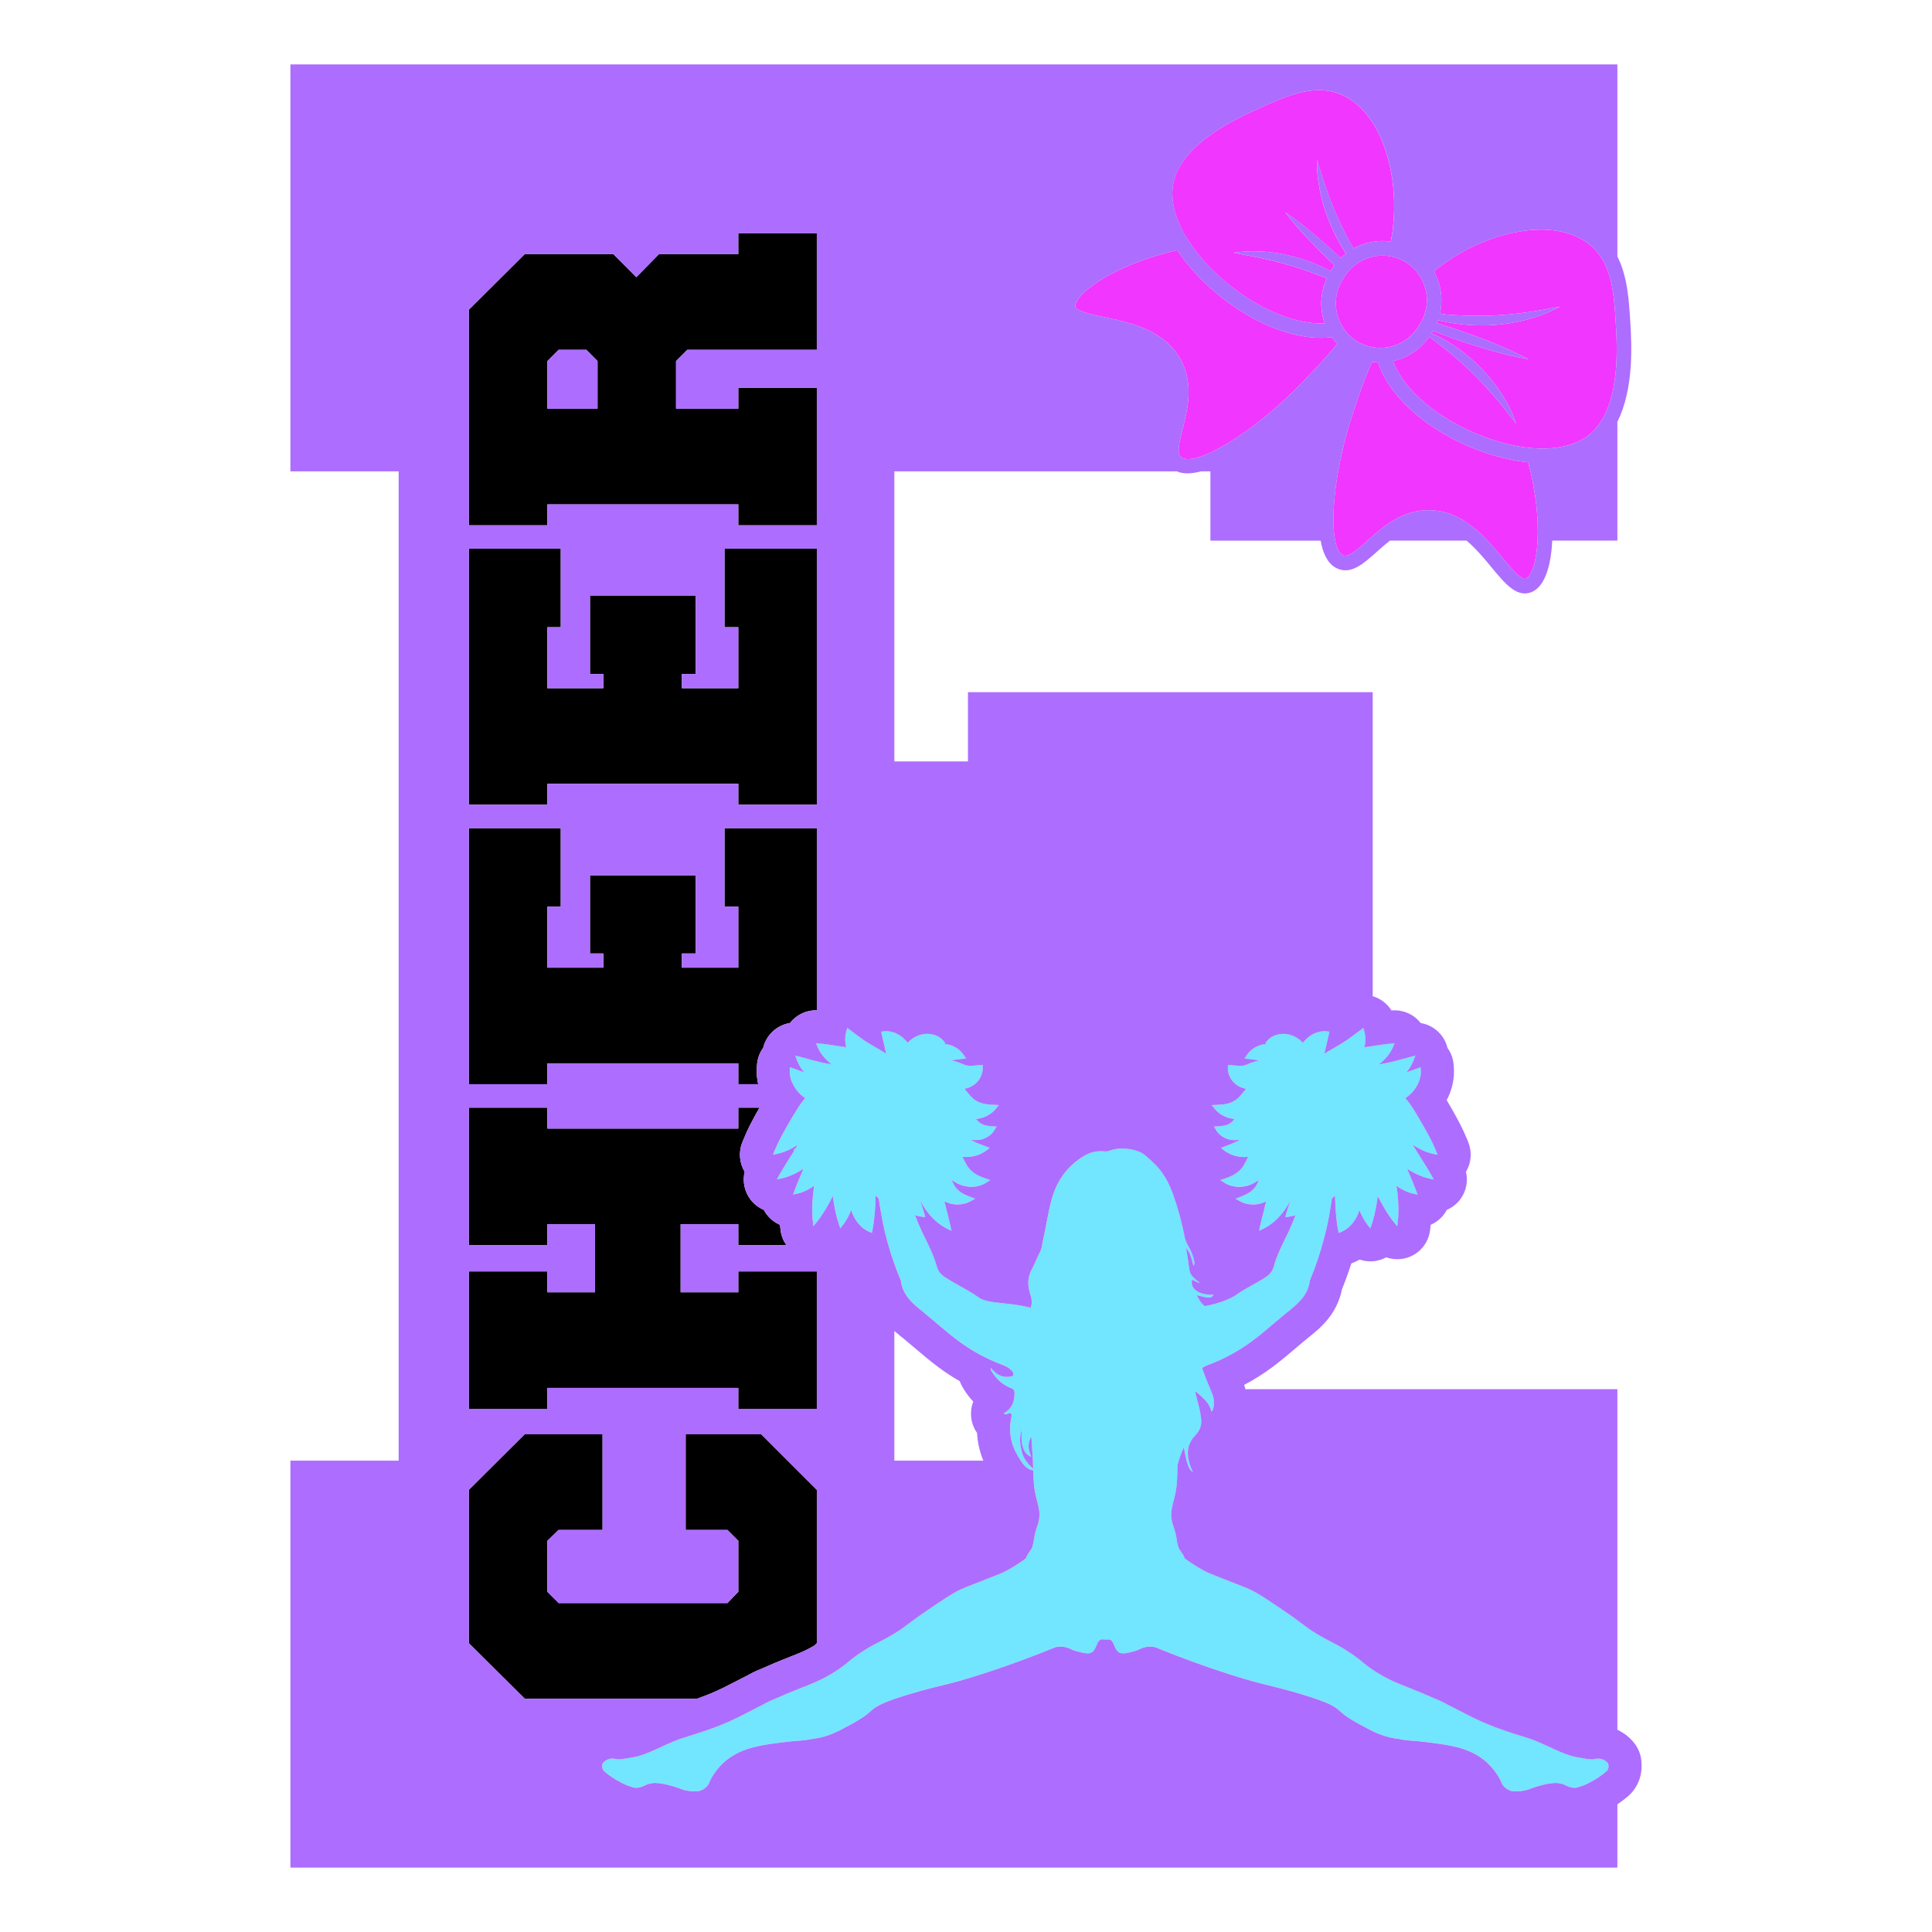<?xml version="1.0" encoding="UTF-8"?> <!-- Generator: Adobe Illustrator 23.0.2, SVG Export Plug-In . SVG Version: 6.00 Build 0) --> <svg xmlns="http://www.w3.org/2000/svg" xmlns:xlink="http://www.w3.org/1999/xlink" version="1.1" id="Layer_3" x="0px" y="0px" width="1500px" height="1500px" viewBox="0 0 1500 1500" xml:space="preserve"> <g> <path fill="#F036FF" d="M834.91,237.9c-0.28-1.71,1.08-4.55,3.66-7.61c10.1-12,39.39-27.99,75.47-36.04 c9.49,14.31,22.3,27.25,35.22,37.29c5.62,4.37,11.33,8.3,17.08,11.78c23.71,14.34,47.94,20.89,67.75,18.47 c1.24,1.78,2.62,3.47,4.12,5.08c-8.24,10.48-18.39,21.01-28.06,31.01c-36.25,37.49-82.35,65.71-93.3,56.97 c-3.45-2.78-1.16-11.86,1.26-21.47c4-15.86,8.98-35.59-1.66-54.62c-4.71-8.43-11.35-14.51-18.83-19.03 c-12.72-7.69-27.89-10.89-40.19-13.48C847.67,244.2,835.53,241.64,834.91,237.9z M1160.24,307.86 c-5.85-6.75-11.87-13.27-18.3-19.39c-6.33-6.21-13.08-11.98-20.01-17.61c-4.03-3.22-8.17-6.34-12.36-9.45 c-6.82,9.98-16.97,16.5-28.07,18.93c7.61,20.23,29.75,40.61,60.28,54.48c14.16,6.43,28.19,10.54,41.18,12.35 c2.09,0.29,4.16,0.52,6.2,0.69c2.01,0.17,3.99,0.28,5.94,0.33c15.59,0.4,29.01-2.99,38.29-10.27 c25.05-19.63,22.22-67.59,21.16-85.64c-1.41-23.83-2.74-46.34-18.4-60.65c-2.18-1.99-4.55-3.75-7.07-5.27 c-30.13-18.21-82.45-3.55-115.73,24.35c5.06,9.13,6.9,19.8,5.1,30.19c-0.16,0.9-0.31,1.81-0.53,2.7c2.04,0.21,4.09,0.47,6.13,0.64 c0.25,0.02,0.5,0.02,0.75,0.04c9.46,0.73,18.91,1.09,28.34,0.82c9.69-0.14,19.35-0.97,29.02-2.17c9.67-1.25,19.31-3,29.14-4.87 c-8.78,4.81-18.3,8.25-28.07,10.63c-9.77,2.44-19.84,3.65-29.93,3.94c-6.05,0.09-12.1-0.18-18.11-0.81 c-3.87-0.4-7.73-0.93-11.54-1.69c-0.14-0.03-0.28-0.04-0.42-0.07c-2.27-0.45-4.53-0.96-6.78-1.53c-0.29,0.81-0.65,1.61-0.99,2.41 c5.36,1.61,10.7,3.29,16.01,5.06c1,0.33,2.01,0.65,3,0.98c3.37,1.19,6.72,2.41,10.08,3.64c5.48,2.01,10.94,4.07,16.34,6.32 c8.72,3.58,17.35,7.41,25.73,11.94c-9.4-1.58-18.56-3.86-27.64-6.39c-1.81-0.49-3.59-1.07-5.39-1.59c-3.33-0.97-6.66-1.95-9.96-3 c-3.88-1.23-7.75-2.49-11.61-3.79c-0.06-0.02-0.11-0.04-0.17-0.06c-6.5-2.28-12.96-4.68-19.38-7.19l-1.11,1.84 c4.81,2.12,9.48,4.57,13.97,7.34c7.88,4.83,15.16,10.62,21.86,17c2.23,2.2,4.37,4.48,6.46,6.81c4.09,4.56,7.92,9.35,11.27,14.47 c5.12,7.68,9.4,15.91,12.32,24.64c-1.05-1.34-2.09-2.65-3.13-3.98C1169.53,319.13,1164.99,313.38,1160.24,307.86z M1137.09,345.11 c-6.48-2.94-12.62-6.18-18.37-9.66c-24.84-15.02-42.43-34.5-48.82-54.06c-1.54-0.06-3.09-0.19-4.63-0.4 c-5.8,12.57-10.65,27.18-15.22,41.03c-12.51,37.87-17.47,78.29-13.42,97.73c1.25,5.98,3.32,10.05,6.32,11.36 c4.07,1.76,11.04-4.48,18.42-11.09c0.1-0.09,0.2-0.18,0.3-0.26c12.13-10.87,27.22-24.22,48.84-23.64 c18.85,0.5,33.17,11.68,44.47,23.64c4.32,4.57,8.22,9.26,11.74,13.52c6.36,7.69,14.26,17.25,17.87,16.05 c1.65-0.55,3.53-3.08,5.04-6.77c2.18-5.33,3.62-13.21,4.11-22.8c0.85-16.54-1.16-38.18-7.27-60.78 C1169.4,357.21,1151.99,351.88,1137.09,345.11z M1056.73,202.65c-0.61,0.33-1.21,0.68-1.8,1.05c-1.13,0.7-2.21,1.48-3.26,2.32 c-0.45,0.36-0.91,0.69-1.34,1.07c-0.41,0.36-0.79,0.77-1.18,1.15c-0.96,0.93-1.87,1.92-2.72,2.98c-0.67,0.82-1.29,1.68-1.89,2.58 c-0.29,0.43-0.6,0.84-0.88,1.3l-0.76,1.25l-0.79,1.3c-0.62,1.03-1.18,2.08-1.69,3.15c-4.33,9.16-4.25,19.47-0.47,28.33 c0.76,1.78,1.67,3.49,2.72,5.13c0.72,1.12,1.5,2.19,2.35,3.23c0.41,0.5,0.83,1,1.27,1.48c0.87,0.94,1.8,1.84,2.79,2.69 c1.39,1.21,2.88,2.33,4.5,3.33c0.08,0.05,0.15,0.11,0.23,0.16c1.76,1.07,3.59,1.92,5.46,2.64c1.81,0.7,3.66,1.23,5.52,1.61 c0.91,0.18,1.82,0.34,2.73,0.45c1.13,0.14,2.26,0.22,3.39,0.24c0.78,0.02,1.57,0.03,2.35-0.01c1.89-0.09,3.76-0.36,5.6-0.75 c8.58-1.82,16.42-6.86,21.6-14.64c0.01-0.02,0.03-0.04,0.04-0.06c0.27-0.4,0.56-0.78,0.81-1.19l0.52-0.86l1.03-1.7 c0.53-0.88,1-1.78,1.44-2.68c0.07-0.14,0.16-0.28,0.22-0.42c0.4-0.84,0.74-1.7,1.06-2.57c0.3-0.8,0.56-1.61,0.8-2.42 c0.05-0.16,0.1-0.32,0.15-0.49c0.46-1.65,0.81-3.32,1.02-5c0.8-6.4-0.2-12.87-2.85-18.68c-0.81-1.77-1.78-3.47-2.89-5.09 c-1.06-1.56-2.25-3.03-3.58-4.42c-2.06-2.16-4.41-4.11-7.09-5.73c-1.02-0.61-2.05-1.17-3.11-1.67c-1.74-0.82-3.52-1.45-5.33-1.96 c-1.84-0.52-3.7-0.89-5.57-1.1C1070.08,197.86,1062.94,199.28,1056.73,202.65z M922.65,186.72c1.1,1.72,2.26,3.45,3.49,5.17 c7.64,10.67,17.79,21.18,30.07,30.73c24.87,19.36,51.39,29.45,72.3,28.38c-3.95-11.07-3.65-23.56,1.56-34.78 c-6.6-2.74-13.24-5.3-20.01-7.48c-8.4-2.84-16.98-5.15-25.67-7.19c-8.71-2.01-17.54-3.59-26.59-5.25 c9.08-1.47,18.37-1.5,27.54-0.54c9.2,0.9,18.26,3,27.08,5.82c7.15,2.42,14.1,5.4,20.74,8.97l0.79-1.31c0.67-1.1,1.4-2.14,2.14-3.16 c-1.48-1.42-2.94-2.87-4.41-4.3c-3.33-3.23-6.61-6.52-9.86-9.85c-1.85-1.89-3.72-3.76-5.53-5.7c-0.69-0.73-1.37-1.48-2.06-2.22 c-5.73-6.17-11.29-12.5-16.44-19.28c7.91,5.32,15.31,11.19,22.53,17.24c2.26,1.88,4.46,3.83,6.67,5.77c4.53,3.96,9,7.98,13.4,12.06 c0.2,0.19,0.41,0.37,0.61,0.56c0.04-0.04,0.08-0.08,0.12-0.12c1.25-1.22,2.55-2.37,3.91-3.43c-0.28-0.42-0.58-0.83-0.85-1.26 c-2.79-4.37-5.35-8.89-7.69-13.53c-4.42-9.07-8.03-18.55-10.41-28.33c-2.42-9.76-3.8-19.78-3.62-29.79 c2.91,9.57,5.84,18.92,9.23,28.07c3.43,9.12,7.18,18.07,11.56,26.71c2.37,4.84,4.94,9.57,7.63,14.26 c8.76-4.86,18.94-6.82,28.93-5.38c8.24-41.98-3.21-93.37-32.73-111.21c-2.52-1.52-5.17-2.8-7.96-3.81 c-19.95-7.23-40.5,2.06-62.26,11.89c-16.48,7.44-60.26,27.22-66,58.52c-2.13,11.6,1.1,25.06,8.7,38.68 C920.55,183.31,921.56,185.01,922.65,186.72z"></path> <path fill="#73E6FF" d="M1248.82,1369.37c-0.51-0.7-2.14-2.73-5.09-3.63c-2.52-0.77-4.66-0.31-5.53-0.06l-0.27,0.05 c-0.17,0.03-0.34,0.06-0.52,0.08c-0.19,0.02-0.38,0.04-0.57,0.06c-2.48,0.18-5.88-0.42-11.79-1.49c-0.12-0.02-0.23-0.04-0.35-0.06 c-1.38-0.25-2.76-0.57-4.12-0.95c-0.48-0.13-0.96-0.28-1.44-0.42c-1.07-0.33-2.14-0.69-3.21-1.08c-1.48-0.54-2.97-1.13-4.45-1.76 c-2.73-1.15-5.49-2.43-8.31-3.74c-2.35-1.09-4.79-2.22-7.22-3.28c-6.17-2.68-9.79-3.79-14.8-5.32c-2.69-0.83-5.75-1.76-9.84-3.13 c-5.83-1.95-10.7-3.76-15-5.5c-0.37-0.15-0.74-0.3-1.1-0.45c-8.3-3.43-14.44-6.62-21.17-10.11c-2.37-1.23-4.83-2.51-7.49-3.85 c-0.85-0.43-1.72-0.86-2.62-1.31c-0.54-0.31-1.08-0.63-1.61-0.92c-2.8-1.51-5.6-2.76-8.54-3.89c-5.18-2.34-11.18-4.89-18.41-7.72 l-0.56-0.22l-1.29-0.51c-6.27-2.44-13.17-5.14-20.89-9.56c-1.11-0.64-2.24-1.31-3.38-2.03c-1.43-0.89-2.9-1.85-4.39-2.88 c-0.12-0.08-0.24-0.16-0.36-0.25c-0.16-0.11-0.31-0.22-0.47-0.33c-2.79-1.96-4.41-3.3-6.09-4.7c-1.69-1.4-3.42-2.84-6.46-5 c-0.54-0.39-1.12-0.79-1.75-1.23c-6.68-4.62-10.73-6.7-15.41-9.11c-3.59-1.85-7.3-3.76-12.74-7.08c-4.84-2.96-6.71-4.39-9.55-6.56 c-2.68-2.05-6.35-4.86-14.37-10.33c-13.73-9.36-20.62-14.05-26.76-16.89c-3.2-1.48-5.64-2.43-10.98-4.5 c-4.47-1.74-10.6-4.11-20.69-8.16c-2.9-1.16-7.25-3.58-12.6-7c-2.31-1.47-4.57-3.05-6.77-4.68c-0.12-0.31-0.24-0.63-0.36-0.96 c-1-2.99-3.66-4.98-4.64-8.12c-0.64-2.05-0.78-2.85-1.34-6.47c-1.12-7.17-2.73-9.25-3.61-13.59c-1.33-6.53,0.36-11.49,1.67-16.78 c2.7-10.88,2.25-13.61,2.78-26.98c0.23-0.99,0.6-1.96,0.9-2.95c1.03-3.45,2.3-6.88,3.98-10.32c0.78,4.41,1.45,7.71,2.13,10.32 c1.34,5.14,2.7,7.43,4.94,8.99c-0.48-1.06-0.85-1.8-1.16-2.57c-0.92-2.23-1.6-4.36-2.1-6.42c-1.78-7.43-0.6-13.9,5.49-20.22 c2.9-3.02,4.51-6.86,4.17-11.28c-0.29-3.87-1.05-7.64-2.03-11.38c-0.98-3.77-1.92-7.55-2.87-11.33c4.64,3.95,9.67,7.51,11.96,13.23 c0.35,0.87,0.64,1.78,0.85,2.75c0.59-0.11,0.71-0.54,0.87-0.93c1.92-4.7,1.26-9.44-0.66-13.79c-0.37-0.83-0.69-1.68-1.04-2.51 c-2.34-5.45-4.5-10.95-6.34-16.56c1.35-0.92,2.87-1.68,4.55-2.3c12.31-4.55,23.67-10.75,34.24-18.57 c10.09-7.47,19.27-16.02,29.05-23.84c7.61-6.08,14.54-12.6,15.74-23.05c0.04-0.34,0.24-0.66,0.38-0.98 c4.15-10.01,7.57-20.24,10.35-30.66c1.59-5.95,3.03-11.95,4.13-18.05c0.85-4.68,1.58-9.37,2.31-14.07l0.66-0.59 c0.62-0.55,1.2-1.14,1.75-1.74c0.01,0.56,0.02,1.11,0.03,1.69c0.06,3.58,0.25,7.18,0.59,11.37l0.14,1.51 c0.33,3.51,0.71,7.49,1.67,12.37l0.43,2.17l2.03-0.88c4.89-2.12,8.87-5.98,11.83-11.48c0.91-1.72,1.64-3.55,2.2-5.46 c1.74,4.44,3.84,8.24,6.44,11.62l2.02,2.64l1.08-3.14c0.28-0.8,0.49-1.58,0.73-2.38c1.75-5.69,2.73-11.08,3.54-16.5 c0.06-0.43,0.13-0.86,0.19-1.3c0.09-0.64,0.17-1.28,0.25-1.92c0.33,0.66,0.68,1.34,1.03,2.02c2.97,5.78,6.59,12.24,11.4,18.23 l2.67,3.33l0.5-4.23c0.57-4.87,0.48-9.51,0.3-13.82c-0.22-4.45-0.68-8.79-1.36-12.92c-0.02-0.15-0.04-0.3-0.07-0.44 c-0.01-0.03-0.01-0.06-0.02-0.1c0.27,0.19,0.55,0.38,0.82,0.57c0.64,0.44,1.29,0.88,1.96,1.3c3.74,2.24,7.08,3.62,10.5,4.35 l3.16,0.67l-1.11-3.03c-1.58-4.31-3.2-8.09-4.76-11.75c-0.78-1.84-1.53-3.59-2.25-5.36c5.5,3.7,11.06,6.21,16.82,7.57l3.91,0.92 l-1.95-3.52c-1.61-2.92-3.29-5.6-4.9-8.18c-0.55-0.88-1.1-1.76-1.64-2.64l-1.81-2.88c-0.71-1.14-1.42-2.27-2.12-3.39 c-0.35-0.56-0.69-1.12-1.04-1.69c-0.24-0.39-0.48-0.78-0.72-1.17c-0.17-0.28-0.35-0.56-0.52-0.84l-0.21-0.35 c-0.5-0.83-0.98-1.63-1.46-2.45c1.84,1.26,3.67,2.36,5.51,3.31c3.49,1.82,6.98,3.1,10.54,3.85l3.29,0.69l-1.27-3.11 c-2.61-6.4-5.56-11.71-8.41-16.86l-0.82-1.48c-1.59-2.83-3.18-5.53-4.73-8.15l-0.3-0.5c-1.48-2.48-3.01-5.04-4.84-7.76 c-1.22-1.8-2.78-3.95-4.74-6.06c2.13-1.43,4.07-3.09,5.7-4.97c2-2.26,3.59-4.81,4.75-7.61c1.28-3.22,1.81-6.19,1.63-9.09 l-0.15-2.35l-2.22,0.78c-2.1,0.74-4,1.43-5.77,2.08c-1.07,0.39-2.08,0.76-3.06,1.11c2.52-3.02,4.46-6.31,5.74-9.81l1.16-3.16 l-3.27,0.82c-2.08,0.52-4,1.07-5.86,1.59c-1.49,0.42-2.94,0.83-4.4,1.21c-2.84,0.78-5.84,1.49-9.15,2.17 c-1.96,0.4-3.72,0.71-5.4,0.98c-0.08,0.01-0.17,0.03-0.25,0.04c0.06-0.05,0.11-0.09,0.17-0.14c5.07-3.89,8.74-8.43,10.91-13.54 l1.15-2.7l-2.92,0.22c-2.87,0.22-5.42,0.59-7.88,0.95l-6.22,0.95l-6.41,0.98c1.03-4.27,1.01-8.52-0.1-12.55l-0.7-2.52l-4.67,3.51 c-4.22,3.18-7.55,5.68-10.91,7.78c-2.1,1.3-3.99,2.43-5.94,3.55l-1.58,0.91c-1.38,0.78-2.8,1.6-4.35,2.56 c-0.22,0.13-0.43,0.26-0.65,0.4c-0.71,0.45-1.46,0.94-2.23,1.47c0.26-1.06,0.51-2.14,0.77-3.29l0.22-0.92l1.05-4.46 c0.16-0.69,0.33-1.39,0.5-2.13c0.33-1.38,0.69-2.86,1.04-4.57l0.38-1.88l-1.9-0.25c-1.48-0.2-2.93-0.18-4.28,0.03 c-1.23,0.16-2.47,0.47-3.93,0.98c-2.48,0.92-4.75,2.24-6.73,3.93c-1.38,1.16-2.62,2.5-3.72,3.97c-0.27-0.29-0.53-0.59-0.81-0.87 c-3.78-3.71-8.79-5.93-13.75-6.09c-5.09-0.12-9.49,1.55-12.61,4.74c-0.34,0.35-0.67,0.71-0.98,1.1l-1.08,1.35l0.81,0.7 c-2.01,0.12-3.97,0.55-5.83,1.26c-0.2,0.08-0.4,0.14-0.59,0.22c-3.75,1.61-6.73,4.07-8.87,7.32l-1.63,2.48l2.95,0.28 c0.67,0.06,1.29,0.13,1.9,0.19c2.6,0.27,4.71,0.57,6.53,1.11c-2.33,0.37-4.35,1-5.89,1.55c-1.65,0.6-2.62,0.99-3.49,1.4 c-0.75,0.37-1.51,0.64-2.39,0.84c-0.55,0.12-1.38,0.24-2.51,0.27c-0.49,0.01-1.02,0.01-1.62-0.02c-1.03-0.04-2.15-0.15-3.43-0.28 c-0.94-0.09-1.96-0.2-3.06-0.28l-1.84-0.14l-0.08,1.85c-0.1,2.35,0.34,4.61,1.34,6.9c0.17,0.38,0.34,0.76,0.54,1.15 c1.4,2.58,3.46,4.75,5.95,6.26c1.9,1.17,4.09,1.96,6.35,2.34c-0.06,0.07-0.11,0.14-0.17,0.21l-0.85,1.07 c-1.8,2.27-3.56,4.45-5.44,6.12c-0.27,0.23-0.54,0.46-0.78,0.69c-0.08,0.07-0.17,0.12-0.25,0.18c-0.14,0.09-0.28,0.18-0.4,0.27 l-0.75,0.55c-0.13,0.08-0.26,0.15-0.39,0.22l-0.44,0.25c-0.99,0.62-2.17,1.14-3.66,1.6c-1.02,0.34-2.21,0.61-3.63,0.84 c-0.3,0.05-0.6,0.1-0.92,0.14c-1.61,0.21-3.37,0.31-5.51,0.4l-3.52,0.15l2.2,2.75c2.02,2.53,4.64,4.54,7.68,5.95 c1.13,0.52,2.31,0.97,3.55,1.32c1.47,0.4,2.92,0.65,4.31,0.76c-0.22,0.26-0.45,0.54-0.66,0.79c-1.21,1.4-2.37,2.47-4.41,3.42 c-0.73,0.33-1.55,0.6-2.47,0.83c-0.31,0.08-0.63,0.15-0.96,0.21c-1.36,0.25-2.89,0.41-4.53,0.49l-2.94,0.14l1.49,2.54 c2.01,3.43,5.37,6.01,9.49,7.27c1.67,0.48,3.46,0.73,5.21,0.73c0.45,0,0.9-0.02,1.34-0.05c1.03-0.04,1.98-0.24,2.9-0.42l0.23-0.06 c-1.05,0.62-2.14,1.2-3.27,1.75c-2.46,1.22-5.2,2.24-8.38,3.43l-3.68,1.38l2.55,1.96c4.41,3.39,9.93,5.15,15.79,5.15 c0.93,0,1.88-0.06,2.83-0.15c-1.08,2.26-2.07,4.28-3.17,6.13c-0.22,0.41-0.46,0.76-0.7,1.12c-0.14,0.21-0.28,0.42-0.39,0.6 c-0.18,0.27-0.38,0.5-0.58,0.75c-0.22,0.27-0.44,0.54-0.65,0.83c-0.18,0.18-0.36,0.37-0.54,0.56c-0.28,0.29-0.56,0.59-0.8,0.81 c-0.23,0.19-0.47,0.4-0.7,0.6c-0.35,0.31-0.69,0.61-1.09,0.89c-2.26,1.71-5.27,3.17-9.47,4.57l-3.54,1.18l3.15,2.01 c3.33,2.13,7.4,3.26,11.59,3.26c0.67,0,1.34-0.03,2-0.09c0.93-0.06,1.8-0.25,2.65-0.43c0.33-0.07,0.66-0.14,1.05-0.21 c0.94-0.21,1.8-0.53,2.64-0.85c0.32-0.12,0.64-0.24,0.97-0.36l0.15-0.06c2.04-0.93,3.97-2.1,5.67-3.4 c-0.18,0.52-0.36,1.04-0.55,1.53c-1.01,2.66-2.38,4.65-4.54,6.63c-1.08,0.96-2.41,1.86-4.05,2.75c-1.65,0.88-3.55,1.64-5.36,2.33 l-3.56,1.36l3.32,1.86c3.11,1.75,6.69,2.65,10.34,2.65c1.31,0,2.62-0.12,3.93-0.35c1.17-0.19,2.4-0.54,3.83-1.1 c0.62-0.22,1.23-0.48,1.84-0.74l0.11-0.05c0.16-0.08,0.32-0.18,0.48-0.27c-0.57,2.43-1.19,4.87-1.85,7.43 c-0.97,3.76-1.98,7.65-2.9,11.9l-0.78,3.61l3.32-1.63c6.94-3.42,12.98-9.02,17.93-16.63c1.22-1.88,2.28-3.82,3.21-5.76 c-0.24,0.82-0.5,1.66-0.8,2.54c-0.26,0.82-0.54,1.65-0.83,2.51c-0.61,1.79-1.23,3.65-1.8,5.77l-0.67,2.5l2.57-0.26 c1.8-0.18,3.57-0.58,5.36-1.21c-1.6,4.4-3.41,8.74-5.45,13.02c-0.98,2.06-1.99,4.11-2.99,6.17c-3.21,6.57-6.38,13.19-8.3,20.29 c-0.98,3.64-2.85,6.32-5.92,8.35c-4.92,3.27-10.14,6.05-15.29,8.95c-7.7,4.34-7.01,4.87-11.65,7.21c-4.75,2.4-8.84,3.63-11.61,4.45 c-3.65,1.08-6.87,1.75-9.41,2.18c-2.48-2.15-4.45-5.06-6.1-8.53c10.11,2.59,11.43,2.55,13.04-0.33 c-11.2,0.47-18.44-4.55-16.63-11.67c1.8,0.66,3.31,2.05,6.04,2.48c-1.49-1.22-2.38-1.96-3.29-2.69c-2.12-1.7-4.02-3.74-4.58-6.37 c-0.26-1.2-0.47-2.41-0.66-3.62c-0.79-4.89-1.21-9.85-2.27-14.72c3.44,3.91,4.47,8.86,5.82,14.15c1.11-1.47,0.81-2.47,0.62-3.44 c-0.8-4.08-2.27-7.9-4.38-11.49c-0.98-1.66-1.87-3.33-2.44-5.2c-0.11-0.37-0.3-0.7-0.38-1.09c-2.18-11.38-5.11-22.57-8.99-33.51 c-3.38-9.51-7.91-18.3-15.46-25.19c-3.72-3.4-7.19-7.42-12.07-9.05c-7.28-2.42-14.78-2.99-22.24-0.39 c-1.06,0.37-2.1,0.65-3.26,0.51c-5.84-0.71-11.36,0.56-16.32,3.52c-13.01,7.76-21.18,19.27-25.17,33.79 c-2.84,10.33-4.26,20.97-6.63,31.4c-0.14,0.6-0.25,1.21-0.39,1.82c-0.54,2.24-0.5,4.66-1.61,6.72c-1.34,2.49-2.46,5.09-3.6,7.67 c-0.97,2.21-1.96,4.4-3.11,6.51c-3.53,6.46-3.49,13.09-1.18,19.68c1.27,3.63,1.29,7.02,0.41,10.3c-6.04-1.48-10.99-2.25-14.32-2.67 c-9.2-1.17-20.82-1.59-25.59-4.93c-0.34-0.24-2.27-1.64-5.08-3.4c-1.06-0.66-2.13-1.31-3.2-1.94c-2.68-1.58-5.41-3.08-8.12-4.6 c-3.71-2.08-7.41-4.18-10.96-6.53c-0.51-0.34-0.97-0.7-1.41-1.07c-2.23-1.88-3.68-4.25-4.5-7.28c-2.52-9.32-7.2-17.81-11.3-26.46 c-2.03-4.29-3.85-8.62-5.45-13.02c1.79,0.62,3.56,1.02,5.36,1.21l2.57,0.26l-0.67-2.5c-0.57-2.12-1.2-3.97-1.8-5.77 c-0.29-0.86-0.57-1.69-0.83-2.51c-0.29-0.88-0.55-1.72-0.79-2.54c0.93,1.94,1.98,3.88,3.21,5.76c4.95,7.61,10.99,13.21,17.93,16.63 l3.32,1.63l-0.78-3.61c-0.92-4.25-1.93-8.14-2.9-11.9c-0.66-2.56-1.28-5.01-1.85-7.43c0.16,0.09,0.32,0.19,0.48,0.27l0.11,0.05 c0.61,0.26,1.22,0.52,1.84,0.74c1.43,0.55,2.66,0.91,3.83,1.1c1.31,0.23,2.63,0.35,3.93,0.35c2.8,0,5.55-0.54,8.08-1.57 c0.77-0.32,1.53-0.67,2.26-1.08l3.32-1.86l-3.56-1.36c-0.67-0.26-1.35-0.53-2.02-0.81c-1.15-0.47-2.3-0.97-3.34-1.52 c-1.65-0.89-2.98-1.79-4.05-2.75c-2.16-1.98-3.53-3.97-4.54-6.63c-0.19-0.48-0.37-1-0.55-1.53c1.7,1.3,3.63,2.47,5.67,3.4 l0.15,0.06c0.33,0.11,0.65,0.24,0.97,0.36c0.83,0.32,1.7,0.64,2.64,0.85c0.39,0.07,0.72,0.14,1.05,0.21c0.64,0.13,1.32,0.24,2,0.32 c0.22,0.03,0.42,0.09,0.64,0.1c0.67,0.06,1.34,0.09,2,0.09c4.2,0,8.26-1.13,11.59-3.26l3.15-2.01l-3.54-1.18 c-4.2-1.41-7.21-2.86-9.47-4.57c-0.4-0.28-0.73-0.58-1.09-0.89c-0.24-0.21-0.47-0.41-0.7-0.6c-0.24-0.22-0.52-0.52-0.8-0.81 c-0.18-0.19-0.36-0.38-0.54-0.56c-0.21-0.29-0.43-0.56-0.65-0.83c-0.2-0.24-0.4-0.48-0.58-0.75c-0.11-0.18-0.25-0.39-0.39-0.6 c-0.24-0.36-0.48-0.71-0.7-1.12c-1.1-1.85-2.1-3.87-3.17-6.13c0.95,0.09,1.89,0.15,2.83,0.15c5.86,0,11.38-1.77,15.79-5.15 l2.55-1.96l-3.68-1.38c-3.17-1.19-5.91-2.21-8.38-3.43c-1.14-0.55-2.22-1.13-3.27-1.75l0.23,0.06c0.92,0.19,1.88,0.38,2.9,0.42 c0.44,0.03,0.89,0.05,1.34,0.05c1.75,0,3.54-0.25,5.21-0.73c4.12-1.26,7.48-3.84,9.49-7.27l1.49-2.54l-2.94-0.14 c-1.64-0.08-3.17-0.24-4.53-0.49c-0.33-0.06-0.65-0.13-0.96-0.21c-0.92-0.23-1.74-0.5-2.47-0.83c-2.04-0.95-3.2-2.01-4.41-3.42 c-0.22-0.25-0.44-0.52-0.66-0.79c1.39-0.11,2.83-0.36,4.31-0.76c1.24-0.35,2.42-0.8,3.55-1.32c3.04-1.41,5.65-3.42,7.68-5.95 l2.2-2.75l-3.52-0.15c-2.14-0.09-3.89-0.2-5.51-0.4c-0.32-0.05-0.62-0.1-0.92-0.14c-1.43-0.23-2.61-0.5-3.63-0.84 c-1.48-0.46-2.67-0.98-3.66-1.6l-0.44-0.25c-0.13-0.07-0.27-0.15-0.39-0.22l-0.75-0.55c-0.12-0.09-0.26-0.18-0.4-0.27 c-0.09-0.06-0.17-0.1-0.25-0.18c-0.25-0.23-0.51-0.47-0.78-0.69c-1.88-1.66-3.64-3.84-5.44-6.12l-0.85-1.07 c-0.06-0.07-0.11-0.14-0.17-0.21c2.26-0.38,4.45-1.17,6.35-2.34c2.49-1.51,4.55-3.68,5.95-6.26c0.2-0.38,0.38-0.76,0.54-1.15 c1-2.29,1.44-4.55,1.34-6.9l-0.08-1.85l-1.84,0.14c-1.11,0.08-2.12,0.19-3.06,0.28c-1.29,0.13-2.4,0.24-3.43,0.28 c-0.6,0.03-1.14,0.04-1.62,0.02c-1.13-0.03-1.96-0.15-2.51-0.27c-0.88-0.2-1.65-0.47-2.39-0.84c-0.87-0.41-1.84-0.8-3.49-1.4 c-1.54-0.55-3.56-1.18-5.89-1.55c1.82-0.54,3.93-0.84,6.53-1.11c0.61-0.06,1.24-0.13,1.9-0.19l2.95-0.28l-1.63-2.48 c-2.14-3.25-5.12-5.71-8.87-7.32c-0.19-0.08-0.4-0.14-0.59-0.22c-1.85-0.71-3.82-1.14-5.83-1.26l0.81-0.7l-1.08-1.35 c-0.31-0.39-0.64-0.75-0.98-1.1c-3.12-3.19-7.53-4.86-12.61-4.74c-4.96,0.16-9.97,2.38-13.75,6.09c-0.28,0.28-0.55,0.58-0.81,0.87 c-1.1-1.47-2.34-2.81-3.72-3.97c-1.99-1.69-4.25-3.01-6.73-3.93c-1.46-0.51-2.7-0.81-3.93-0.98c-1.35-0.21-2.81-0.22-4.28-0.03 l-1.9,0.25l0.38,1.88c0.35,1.71,0.71,3.19,1.04,4.57c0.18,0.73,0.34,1.44,0.5,2.13l1.05,4.46l0.22,0.92 c0.26,1.15,0.52,2.23,0.77,3.29c-0.77-0.53-1.52-1.02-2.23-1.47c-0.22-0.14-0.43-0.27-0.65-0.4c-1.55-0.95-2.98-1.77-4.35-2.56 l-1.58-0.91c-1.95-1.12-3.84-2.25-5.94-3.55c-3.36-2.1-6.69-4.61-10.91-7.78l-4.67-3.51l-0.7,2.52c-1.12,4.03-1.14,8.28-0.1,12.55 l-12.63-1.93c-2.47-0.36-5.02-0.74-7.88-0.95l-2.29-0.17l-0.64-0.05l0.64,1.49l0.51,1.2c2.17,5.11,5.84,9.65,10.91,13.54 c0.06,0.05,0.11,0.09,0.17,0.14c-0.08-0.01-0.17-0.03-0.25-0.04c-1.68-0.26-3.44-0.58-5.4-0.98c-2.1-0.44-4.05-0.89-5.94-1.36 c-1.08-0.27-2.17-0.53-3.2-0.82c-1.46-0.38-2.91-0.79-4.4-1.21c-1.86-0.53-3.79-1.08-5.86-1.59l-3.27-0.82l1.16,3.16 c1.28,3.5,3.22,6.8,5.74,9.81c-0.98-0.35-1.99-0.72-3.06-1.11c-1.77-0.65-3.67-1.34-5.77-2.08l-2.22-0.78l-0.15,2.35 c-0.19,2.9,0.35,5.87,1.63,9.09c0.26,0.62,0.61,1.18,0.91,1.77c1.05,2.1,2.28,4.08,3.84,5.84c1.64,1.88,3.57,3.54,5.7,4.97 c-1.96,2.11-3.52,4.26-4.74,6.06c-0.3,0.45-0.55,0.87-0.84,1.31c-1.46,2.23-2.77,4.38-4,6.46l-0.3,0.5 c-1.55,2.62-3.14,5.32-4.73,8.15l-0.82,1.48c-2.85,5.14-5.8,10.46-8.41,16.86l-1.27,3.11l3.29-0.69c3.56-0.75,7.05-2.03,10.54-3.85 c1.84-0.96,3.67-2.05,5.51-3.31c-0.49,0.81-0.96,1.61-1.46,2.45l-0.21,0.35c-0.17,0.28-0.35,0.56-0.52,0.84 c0-0.2,0.01-0.4,0.01-0.6c-0.95,0.39-0.84,1.08-0.72,1.77c-0.34,0.56-0.68,1.12-1.03,1.69c-0.7,1.12-1.4,2.25-2.12,3.39l-1.81,2.88 c-0.54,0.88-1.09,1.76-1.64,2.64c-1.62,2.58-3.29,5.26-4.9,8.18l-1.95,3.52l3.92-0.92c5.77-1.36,11.32-3.87,16.83-7.57 c-0.72,1.77-1.47,3.53-2.25,5.36c-1.56,3.66-3.18,7.44-4.76,11.75l-1.11,3.03l3.16-0.67c3.42-0.73,6.76-2.11,10.5-4.35 c0.67-0.41,1.32-0.85,1.96-1.3c0.27-0.19,0.55-0.38,0.82-0.57c-0.01,0.03-0.01,0.06-0.02,0.1c-0.02,0.15-0.04,0.3-0.07,0.44 c-0.68,4.13-1.14,8.47-1.36,12.92c-0.18,4.31-0.28,8.95,0.3,13.82l0.5,4.23l2.67-3.33c0.01-0.01,0.01-0.02,0.02-0.03 c4.79-5.99,8.41-12.43,11.38-18.2c0.35-0.68,0.7-1.36,1.03-2.02c0.08,0.64,0.16,1.29,0.25,1.92c0.06,0.43,0.13,0.87,0.19,1.3 c0.92,6.17,2,12.28,4.27,18.88l1.08,3.14l2.02-2.64c2.6-3.39,4.7-7.19,6.44-11.62c0.56,1.9,1.3,3.73,2.2,5.46 c2.96,5.5,6.94,9.35,11.83,11.48l2.03,0.88l0.43-2.17c0.97-4.87,1.34-8.85,1.67-12.37l0.14-1.51c0.34-4.18,0.53-7.79,0.59-11.37 c0.01-0.58,0.02-1.13,0.03-1.69c0.56,0.6,1.14,1.19,1.76,1.74l0.66,0.59c0.74,4.7,1.47,9.39,2.31,14.07 c2.27,12.54,5.6,24.77,9.86,36.72c1.44,4.03,2.98,8.03,4.62,11.99c0.13,0.32,0.34,0.64,0.38,0.98c1.2,10.45,8.13,16.97,15.74,23.05 c9.78,7.82,18.96,16.37,29.05,23.84c10.57,7.82,21.93,14.02,34.24,18.57c3.52,1.3,6.33,3.14,8.28,6.01 c0.02,0.19,0.03,0.39,0.05,0.58c0.13,1.55-0.38,2.11-1.85,2.4c-5.15,1.03-9.49-0.39-13.16-4.05c-0.83-0.83-1.62-1.69-2.54-2.66 c-0.36,1.31,0.29,2.05,0.75,2.84c3.62,6.14,8.8,10.48,15.41,13.08c1.48,0.58,2.26,1.4,2.3,2.99c0.15,6.35-1.4,11.91-7.11,15.59 c-0.46,0.3-1.15,0.51-0.97,1.31c0.45,0.45,0.96,0.24,1.46,0.22c1.43-0.05,3.25-1.57,4.04-0.49c0.69,0.94,0.08,2.95-0.19,4.45 c-2.16,11.95,1.07,22.48,7.61,32.04c0.55,0.81,1.09,1.63,1.69,2.42c1.99,2.63,4.62,4.69,8.04,5.23c0.3,9.52,0.27,12.81,2.62,22.28 c1.31,5.29,3,10.25,1.67,16.78c-0.88,4.33-2.49,6.41-3.61,13.59c-0.56,3.61-0.7,4.42-1.34,6.47c-0.98,3.14-3.64,5.14-4.64,8.12 c-0.11,0.33-0.23,0.65-0.36,0.96c-2.2,1.64-4.46,3.21-6.77,4.68c-5.35,3.42-9.71,5.84-12.6,7c-10.09,4.05-16.22,6.43-20.69,8.16 c-5.34,2.08-7.78,3.02-10.98,4.5c-6.14,2.84-13.03,7.54-26.76,16.89c-8.02,5.47-11.69,8.27-14.37,10.33 c-2.84,2.17-4.71,3.6-9.55,6.56c-5.43,3.32-9.15,5.23-12.74,7.08c-4.68,2.41-8.73,4.49-15.41,9.11c-0.63,0.44-1.21,0.84-1.75,1.23 c-3.03,2.16-4.77,3.6-6.46,5c-1.69,1.4-3.3,2.73-6.09,4.7c-0.16,0.11-0.3,0.22-0.47,0.33c-0.12,0.08-0.24,0.16-0.36,0.25 c-1.49,1.03-2.95,1.98-4.39,2.88c-1.14,0.71-2.27,1.39-3.38,2.03c-7.72,4.43-14.62,7.12-20.89,9.56l-1.3,0.51l-0.56,0.22 c-7.23,2.84-13.23,5.39-18.41,7.72c-2.94,1.13-5.75,2.38-8.54,3.89c-0.53,0.29-1.07,0.6-1.61,0.92c-0.9,0.44-1.77,0.88-2.62,1.31 c-2.66,1.34-5.11,2.62-7.49,3.85c-6.73,3.5-12.86,6.68-21.17,10.11c-0.36,0.15-0.73,0.3-1.1,0.45c-4.3,1.74-9.18,3.55-15,5.5 c-4.09,1.37-7.15,2.31-9.84,3.13c-5.01,1.53-8.63,2.64-14.8,5.32c-2.44,1.06-4.87,2.19-7.22,3.28c-2.82,1.31-5.57,2.58-8.31,3.74 c-1.49,0.63-2.97,1.22-4.45,1.76c-1.07,0.39-2.14,0.75-3.21,1.08c-0.48,0.15-0.96,0.29-1.44,0.42c-1.37,0.38-2.74,0.7-4.12,0.95 c-0.12,0.02-0.23,0.04-0.35,0.06c-5.91,1.07-9.31,1.67-11.79,1.49c-0.2-0.01-0.39-0.03-0.57-0.06c-0.18-0.02-0.35-0.05-0.52-0.08 l-0.27-0.05c-0.87-0.24-3.01-0.71-5.53,0.06c-2.96,0.9-4.58,2.93-5.09,3.63l0.19,0.15c-0.57,1.88-0.17,4.33,1.36,5.67 c2.78,2.42,5.77,4.56,8.91,6.45c1.18,0.71,2.38,1.38,3.59,2.02c0.92,0.48,1.84,0.95,2.77,1.4c1.68,0.8,3.43,1.51,5.22,2.04 c1.61,0.48,2.4,0.77,3.01,0.85c2.89,0.38,5.34-0.6,6.89-1.22c1.66-0.67,1.7-0.95,3.32-1.5c0,0,1.88-0.65,4.08-0.87 c6.58-0.68,17.74,3.12,18.85,3.5c3.9,1.35,4.18,1.68,6.45,2.18c4.32,0.95,8.06,0.79,10.58,0.5c3.18-0.84,6.16-3.04,7.55-5.89 c0.13-0.26,0.24-0.52,0.34-0.79c0.22-0.59,0.43-1.01,0.43-1.02c0.07-0.17,4.07-9.42,13.69-16.88 c12.26-9.49,27.58-11.36,44.19-13.39c3.6-0.44,4.82-0.56,4.82-0.56c6.29-0.63,8.9-0.51,14.09-1.41c1.25-0.22,2.14-0.48,2.86-0.55 c9.45-1.04,18.02-4.63,26.2-9.31c2.91-1.44,5.93-3.08,9.03-4.95c5.77-3.46,7.71-5.23,9.43-6.79c0.71-0.64,1.57-1.37,1.64-1.43 c2.94-2.56,7.68-4.72,7.68-4.72c10.35-4.71,30.95-10.29,32.4-10.68c1.17-0.31,2.36-0.63,3.61-0.96c3.08-0.81,5.42-1.39,6.72-1.71 c4.72-1.17,7.09-1.76,10.16-2.51c5.34-1.3,24.52-6.63,52.78-16.89c9.67-3.51,19.4-7.28,29.01-11.21c4.02-0.85,8-0.57,12.05,1.49 c2.47,1.26,5.29,1.92,8.01,2.56c7.4,1.76,9.51,0.59,12.26-6.5c0.77-1.99,1.81-3.22,3.21-3.69c1.4,0.09,2.83,0.15,4.28,0.15 c0.81,0,1.61-0.02,2.4-0.05c1.27,0.53,2.24,1.72,2.97,3.59c2.75,7.09,4.86,8.27,12.26,6.5c2.73-0.65,5.54-1.31,8.01-2.56 c4.05-2.06,8.02-2.34,12.05-1.49c9.61,3.93,19.34,7.7,29.01,11.21c28.26,10.26,47.44,15.59,52.78,16.89 c3.07,0.75,5.43,1.33,10.16,2.51c1.3,0.32,3.64,0.91,6.72,1.71c1.25,0.33,2.44,0.65,3.61,0.96c1.45,0.39,22.05,5.96,32.4,10.68 c0,0,4.74,2.16,7.68,4.72c0.07,0.06,0.93,0.79,1.64,1.43c1.72,1.56,3.67,3.33,9.43,6.79c3.1,1.86,6.12,3.5,9.03,4.95 c8.19,4.69,16.75,8.28,26.2,9.31c0.73,0.08,1.62,0.34,2.86,0.55c5.18,0.9,7.8,0.78,14.09,1.41c0,0,1.22,0.12,4.82,0.56 c16.61,2.03,31.93,3.9,44.19,13.39c9.63,7.46,13.63,16.71,13.69,16.88c0.01,0.01,0.21,0.43,0.43,1.02c0.1,0.27,0.22,0.53,0.34,0.79 c1.39,2.85,4.37,5.05,7.55,5.89c2.52,0.29,6.26,0.45,10.58-0.5c2.27-0.5,2.55-0.83,6.45-2.18c1.1-0.38,12.27-4.18,18.85-3.5 c2.2,0.23,4.08,0.87,4.08,0.87c1.62,0.56,1.66,0.84,3.32,1.5c1.55,0.62,3.99,1.6,6.89,1.22c0.62-0.08,1.41-0.37,3.01-0.85 c1.79-0.53,3.54-1.24,5.22-2.04c0.94-0.45,1.86-0.92,2.77-1.4c1.22-0.64,2.42-1.31,3.59-2.02c3.14-1.89,6.13-4.03,8.91-6.45 c1.54-1.34,1.93-3.79,1.36-5.67L1248.82,1369.37z M796.44,1134.03c-1.31-1.91-2.39-4-3.01-6.44c-1.52-5.95-2.21-11.83-0.13-17.75 c-1.04,11.95,1.56,19.52,7.44,21.13c-3.05-6.05-2.63-11.46-0.04-15.62c0.07,0.84,0.15,1.67,0.21,2.51 c0.5,6.66,0.8,11.89,0.99,16.16c0.11,2.38,0.19,4.47,0.25,6.32C800,1138.43,798.03,1136.36,796.44,1134.03z"></path> <path d="M424.98,391.6h148.23v16.22h60.97v-106.7h-60.97v16.21h-48.33v-36.97l8.75-8.76h100.55v-90.48h-60.97v16.21h-61.63 l-17.51,17.84l-17.79-17.84h-68.92l-43.35,43.14v167.36h60.97V391.6z M424.98,280.36l8.7-8.76h21.54l8.7,8.76v36.97h-38.93V280.36z M424.98,624.8h-60.97V425.98h71.36v60.97h-10.39v47.35h43.47v-11.02h-10.39v-60.66h82.06v60.66h-10.7v11.02h43.79v-47.35h-10.7 v-60.97h71.68V624.8h-60.97v-16.22H424.98V624.8z M541.09,1318.88H407.43l-43.42-43.13v-119.04l43.33-43.13h60.47v74.26h-34.13 l-8.7,8.43v39.58l8.74,8.75H564.8l8.42-8.75v-39.58l-8.43-8.43h-32.44v-74.26h58.7l43.14,43.13v119.04l-1.8,1.81 c-0.41,0.25-0.87,0.52-1.36,0.8c-6.08,3.49-11.6,5.64-17.47,7.92l-1.89,0.74c-6.83,2.68-13.03,5.28-18.94,7.93 c-3.86,1.51-7.4,3.14-10.83,4.99c-0.47,0.25-0.94,0.52-1.58,0.89l-2.01,1.01c-2.76,1.39-5.3,2.71-7.77,3.99 c-6.37,3.31-11.86,6.16-19.15,9.17l-0.93,0.38C547.55,1316.56,544.4,1317.72,541.09,1318.88z M424.98,841.78h-60.97V642.96h71.36 v60.97h-10.39v47.35h43.47v-11.02h-10.39v-60.66h82.06v60.66h-10.7v11.02h43.79v-47.35h-10.7v-60.97h71.68V784.4 c-0.21-0.01-0.43-0.02-0.64-0.02c-7.89,0-15.37,3.64-20.23,9.89c-5.66,0.92-10.95,3.74-14.92,8.15c-2.9,3.22-4.88,7.06-5.87,11.13 c-2.8,3.87-4.5,8.5-4.81,13.39l-0.15,2.35c-0.26,4.1,0.14,8.26,1.09,12.49h-15.44v-16.22H424.98V841.78z M424.98,1093.8h-60.97 V987.1h60.97v16.21h36.98v-52.86h-36.98v16.21h-60.97v-106.7h60.97v16.22h148.23v-16.22h16.52c-0.51,0.89-1.01,1.76-1.54,2.69 l-0.82,1.48c-3.06,5.52-6.54,11.79-9.73,19.61l-1.27,3.11c-3.08,7.56-2.35,16.06,1.8,22.93c-1.77,7.36-0.22,15.26,4.49,21.48 c2.74,3.62,6.33,6.37,10.34,8.08c0.9,1.72,2.01,3.35,3.31,4.85c2.57,2.98,5.75,5.27,9.24,6.77l0.48,4.08 c0.5,4.28,2.11,8.22,4.47,11.62h-37.29v-16.21h-44.77v52.86h44.77V987.1h60.97v106.7h-60.97v-16.22H424.98V1093.8z"></path> <path fill="#AD6DFF" d="M1255.71,1400.86c2.96-2,5.81-4.1,8.41-6.36c7.32-6.38,11.03-15.89,10.33-25.51 c-0.07-5.13-1.68-10.29-4.92-14.74c-3.55-4.87-8.37-8.73-13.81-11.25v-264.44H966.95c-0.28-1.11-0.59-2.23-0.96-3.34 c7.45-3.92,14.63-8.42,21.47-13.49c6.75-4.99,12.9-10.23,18.85-15.28c3.62-3.08,7.24-6.17,10.96-9.14 c6.9-5.51,20.78-16.61,24.58-36.16c2.71-6.67,5.15-13.41,7.29-20.17c0.18-0.07,2.54-1.1,2.54-1.1c1.35-0.59,2.68-1.24,3.97-1.95 c2.66,0.91,5.47,1.39,8.33,1.39c1.37,0,2.75-0.11,4.12-0.33c2.91-0.48,5.67-1.44,8.18-2.81c2.74,0.98,5.65,1.48,8.59,1.48 c2.35,0,4.73-0.32,7.06-0.99c9.93-2.85,17.19-11.38,18.39-21.64l0.48-4.08c3.49-1.5,6.66-3.79,9.23-6.76 c1.3-1.51,2.41-3.14,3.31-4.86c4.01-1.71,7.6-4.46,10.34-8.08c4.71-6.22,6.26-14.12,4.49-21.48c4.15-6.86,4.88-15.36,1.8-22.93 l-1.27-3.12c-3.18-7.81-6.66-14.07-9.73-19.6l-0.9-1.62c-1.6-2.85-3.21-5.58-4.85-8.36c0.78-1.49,1.5-3.04,2.17-4.65 c2.68-6.73,3.82-13.52,3.39-20.19l-0.15-2.35c-0.31-4.89-2.01-9.52-4.81-13.39c-0.98-4.07-2.96-7.91-5.87-11.13 c-3.97-4.41-9.26-7.22-14.92-8.15c-4.86-6.25-12.34-9.89-20.23-9.89c-0.64,0-1.28,0.02-1.93,0.07l-0.55,0.04 c-3.09-4.96-7.82-8.78-13.49-10.71c-0.35-0.12-0.71-0.16-1.06-0.27V537.39H751.52v53.78h-57.15V365.97h219.25 c5.12,2.17,11.55,1.94,18.74,0h7.39v53.78h85.6c1.7,9.66,5.19,17.13,11.19,20.75c0.62,0.37,1.26,0.7,1.93,0.99 c10.72,4.64,20.31-3.95,30.47-13.05c3.24-2.9,6.63-5.89,10.19-8.7h59.53c7.32,6.22,13.67,13.86,19.35,20.73 c10.3,12.46,19.2,23.22,30.16,19.58c5.02-1.67,9.04-6.12,11.95-13.24c2.82-6.91,4.52-16.23,5.04-27.08h50.56v-92.28 c13.01-25.75,11.03-60.59,10.13-75.86c-1.08-18.26-2.22-36.96-10.13-52.5V50H225.47v315.97h84.03v768.07h-84.03V1450h1030.25 V1400.86z M1193.75,419.75c-0.49,9.59-1.93,17.47-4.11,22.8c-1.51,3.7-3.39,6.23-5.04,6.77c-3.6,1.2-11.51-8.37-17.87-16.05 c-3.52-4.26-7.41-8.94-11.74-13.52c-11.3-11.97-25.62-23.14-44.47-23.64c-21.62-0.58-36.71,12.78-48.84,23.64 c-0.1,0.09-0.2,0.18-0.3,0.26c-7.38,6.61-14.36,12.85-18.42,11.09c-3-1.31-5.08-5.38-6.32-11.36 c-4.05-19.45,0.91-59.86,13.42-97.73c4.57-13.85,9.42-28.45,15.22-41.03c1.54,0.22,3.09,0.34,4.63,0.4 c6.38,19.56,23.98,39.05,48.82,54.06c5.75,3.48,11.89,6.71,18.37,9.66c14.9,6.77,32.31,12.1,49.39,13.86 C1192.59,381.56,1194.59,403.21,1193.75,419.75z M1164.92,304.32c-3.36-5.11-7.18-9.91-11.27-14.47c-2.09-2.33-4.23-4.61-6.46-6.81 c-6.7-6.39-13.99-12.17-21.86-17c-4.49-2.76-9.16-5.21-13.97-7.34l1.11-1.84c6.42,2.51,12.88,4.9,19.38,7.19 c0.06,0.02,0.11,0.04,0.17,0.06c3.86,1.29,7.73,2.55,11.61,3.79c3.3,1.05,6.63,2.03,9.96,3c1.8,0.52,3.58,1.1,5.39,1.59 c9.08,2.53,18.24,4.81,27.64,6.39c-8.39-4.53-17.02-8.36-25.73-11.94c-5.4-2.25-10.86-4.31-16.34-6.32 c-3.35-1.23-6.71-2.45-10.08-3.64c-1-0.34-2.01-0.65-3-0.98c-5.31-1.77-10.65-3.45-16.01-5.06c0.34-0.8,0.7-1.6,0.99-2.41 c2.25,0.56,4.51,1.08,6.78,1.53c0.14,0.03,0.28,0.04,0.42,0.07c3.82,0.76,7.67,1.29,11.54,1.69c6.01,0.63,12.06,0.9,18.11,0.81 c10.09-0.3,20.16-1.5,29.93-3.94c9.77-2.39,19.28-5.82,28.07-10.63c-9.83,1.87-19.47,3.62-29.14,4.87 c-9.67,1.2-19.34,2.03-29.02,2.17c-9.43,0.27-18.88-0.1-28.34-0.82c-0.25-0.02-0.5-0.02-0.75-0.04c-2.04-0.17-4.09-0.43-6.13-0.64 c0.21-0.9,0.37-1.8,0.53-2.7c1.8-10.39-0.05-21.06-5.1-30.19c33.28-27.9,85.61-42.56,115.73-24.35c2.52,1.52,4.89,3.28,7.07,5.27 c15.67,14.31,17,36.82,18.4,60.65c1.06,18.05,3.89,66-21.16,85.64c-9.28,7.28-22.7,10.66-38.29,10.27 c-1.95-0.05-3.93-0.16-5.94-0.33c-2.04-0.17-4.1-0.4-6.2-0.69c-12.99-1.81-27.02-5.92-41.18-12.35 c-30.52-13.87-52.67-34.25-60.28-54.48c11.1-2.43,21.26-8.94,28.07-18.93c4.19,3.11,8.33,6.23,12.36,9.45 c6.93,5.63,13.68,11.4,20.01,17.61c6.42,6.12,12.45,12.64,18.3,19.39c4.74,5.52,9.29,11.28,13.87,17.12 c1.04,1.33,2.08,2.64,3.13,3.98C1174.32,320.23,1170.04,312,1164.92,304.32z M1088.04,201.72c1.05,0.5,2.09,1.05,3.11,1.67 c2.68,1.62,5.02,3.57,7.09,5.73c1.32,1.38,2.52,2.86,3.58,4.42c1.1,1.62,2.08,3.32,2.89,5.09c2.64,5.81,3.64,12.29,2.85,18.68 c-0.21,1.68-0.55,3.35-1.02,5c-0.05,0.16-0.1,0.32-0.15,0.49c-0.24,0.81-0.5,1.62-0.8,2.42c-0.33,0.86-0.66,1.72-1.06,2.57 c-0.07,0.14-0.15,0.28-0.22,0.42c-0.44,0.9-0.91,1.8-1.44,2.68l-1.03,1.7l-0.52,0.86c-0.25,0.42-0.54,0.79-0.81,1.19 c-0.01,0.02-0.03,0.04-0.04,0.06c-5.18,7.78-13.03,12.82-21.6,14.64c-1.84,0.39-3.71,0.66-5.6,0.75c-0.78,0.04-1.57,0.02-2.35,0.01 c-1.13-0.02-2.26-0.1-3.39-0.24c-0.91-0.11-1.82-0.27-2.73-0.45c-1.86-0.38-3.71-0.91-5.52-1.61c-1.86-0.72-3.69-1.57-5.46-2.64 c-0.08-0.05-0.15-0.11-0.23-0.16c-1.62-1-3.11-2.12-4.5-3.33c-0.98-0.85-1.92-1.74-2.79-2.69c-0.44-0.48-0.86-0.98-1.27-1.48 c-0.85-1.04-1.63-2.11-2.35-3.23c-1.05-1.64-1.96-3.35-2.72-5.13c-3.78-8.86-3.85-19.17,0.47-28.33c0.5-1.07,1.06-2.12,1.69-3.15 l0.79-1.3l0.76-1.25c0.27-0.45,0.59-0.86,0.88-1.3c0.6-0.9,1.23-1.76,1.89-2.58c0.86-1.06,1.77-2.05,2.72-2.98 c0.4-0.38,0.77-0.79,1.18-1.15c0.43-0.38,0.89-0.72,1.34-1.07c1.05-0.84,2.13-1.61,3.26-2.32c0.59-0.37,1.19-0.72,1.8-1.05 c6.21-3.37,13.35-4.78,20.42-3.99c1.87,0.21,3.73,0.58,5.57,1.1C1084.52,200.26,1086.31,200.89,1088.04,201.72z M910.9,142.94 c5.75-31.31,49.52-51.08,66-58.52c21.76-9.83,42.31-19.11,62.26-11.89c2.78,1.01,5.43,2.29,7.96,3.81 c29.52,17.85,40.97,69.24,32.73,111.21c-9.99-1.44-20.18,0.52-28.93,5.38c-2.69-4.68-5.27-9.42-7.63-14.26 c-4.38-8.64-8.13-17.59-11.56-26.71c-3.39-9.14-6.32-18.49-9.23-28.07c-0.18,10.01,1.2,20.03,3.62,29.79 c2.38,9.79,5.99,19.27,10.41,28.33c2.34,4.63,4.9,9.16,7.69,13.53c0.27,0.43,0.57,0.84,0.85,1.26c-1.36,1.06-2.67,2.2-3.91,3.43 c-0.04,0.04-0.08,0.08-0.12,0.12c-0.2-0.19-0.41-0.37-0.61-0.56c-4.41-4.09-8.88-8.11-13.4-12.06c-2.21-1.93-4.41-3.89-6.67-5.77 c-7.22-6.05-14.62-11.92-22.53-17.24c5.15,6.78,10.72,13.12,16.44,19.28c0.69,0.74,1.37,1.49,2.06,2.22 c1.81,1.94,3.68,3.8,5.53,5.7c3.25,3.32,6.53,6.61,9.86,9.85c1.47,1.43,2.93,2.88,4.41,4.3c-0.74,1.02-1.47,2.06-2.14,3.16 l-0.79,1.31c-6.63-3.57-13.59-6.55-20.74-8.97c-8.82-2.82-17.88-4.92-27.08-5.82c-9.18-0.97-18.46-0.93-27.54,0.54 c9.04,1.66,17.88,3.24,26.59,5.25c8.69,2.04,17.27,4.35,25.67,7.19c6.77,2.18,13.41,4.74,20.01,7.48 c-5.21,11.21-5.51,23.71-1.56,34.78c-20.91,1.07-47.44-9.03-72.3-28.38c-12.28-9.55-22.43-20.06-30.07-30.73 c-1.23-1.72-2.4-3.44-3.49-5.17c-1.08-1.7-2.1-3.4-3.05-5.1C912,167.99,908.77,154.54,910.9,142.94z M838.57,230.29 c10.1-12,39.39-27.99,75.47-36.04c9.49,14.31,22.3,27.25,35.22,37.29c5.62,4.37,11.33,8.3,17.08,11.78 c23.71,14.34,47.94,20.89,67.75,18.47c1.24,1.78,2.62,3.47,4.12,5.08c-8.24,10.48-18.39,21.01-28.06,31.01 c-36.25,37.49-82.35,65.71-93.3,56.97c-3.45-2.78-1.16-11.86,1.26-21.47c4-15.86,8.98-35.59-1.66-54.62 c-4.71-8.43-11.35-14.51-18.83-19.03c-12.72-7.69-27.89-10.89-40.19-13.48c-9.76-2.06-21.9-4.62-22.52-8.36 C834.63,236.19,836,233.34,838.57,230.29z M364.01,240.47l43.35-43.14h68.92l17.79,17.84l17.51-17.84h61.63v-16.21h60.97v90.48 H533.64l-8.75,8.76v36.97h48.33v-16.21h60.97v106.7h-60.97V391.6H424.98v16.22h-60.97V240.47z M364.01,425.98h71.36v60.97h-10.39 v47.35h43.47v-11.02h-10.39v-60.66h82.06v60.66h-10.7v11.02h43.79v-47.35h-10.7v-60.97h71.68V624.8h-60.97v-16.22H424.98v16.22 h-60.97V425.98z M364.01,642.96h71.36v60.97h-10.39v47.35h43.47v-11.02h-10.39v-60.66h82.06v60.66h-10.7v11.02h43.79v-47.35h-10.7 v-60.97h71.68V784.4c-0.21-0.01-0.43-0.02-0.64-0.02c-7.89,0-15.37,3.64-20.23,9.89c-5.66,0.92-10.95,3.74-14.92,8.15 c-2.9,3.22-4.88,7.06-5.87,11.13c-2.8,3.87-4.5,8.5-4.81,13.39l-0.15,2.35c-0.26,4.1,0.14,8.26,1.09,12.49h-15.44v-16.22H424.98 v16.22h-60.97V642.96z M364.01,987.1h60.97v16.21h36.98v-52.86h-36.98v16.21h-60.97v-106.7h60.97v16.22h148.23v-16.22h16.52 c-0.51,0.89-1.01,1.76-1.54,2.69l-0.82,1.48c-3.06,5.52-6.54,11.79-9.73,19.61l-1.27,3.11c-3.08,7.56-2.35,16.06,1.8,22.93 c-1.77,7.36-0.22,15.26,4.49,21.48c2.74,3.62,6.33,6.37,10.34,8.08c0.9,1.72,2.01,3.35,3.31,4.85c2.57,2.98,5.75,5.27,9.24,6.77 l0.48,4.08c0.5,4.28,2.11,8.22,4.47,11.62h-37.29v-16.21h-44.77v52.86h44.77V987.1h60.97v106.7h-60.97v-16.22H424.98v16.22h-60.97 V987.1z M364.01,1275.75v-119.04l43.33-43.13h60.47v74.26h-34.13l-8.7,8.43v39.58l8.74,8.75H564.8l8.42-8.75v-39.58l-8.43-8.43 h-32.44v-74.26h58.7l43.14,43.13v119.04l-1.8,1.81c-0.41,0.25-0.87,0.52-1.36,0.8c-6.08,3.49-11.6,5.64-17.47,7.92l-1.89,0.74 c-6.83,2.68-13.03,5.28-18.94,7.93c-3.86,1.51-7.4,3.14-10.83,4.99c-0.47,0.25-0.94,0.52-1.58,0.89l-2.01,1.01 c-2.76,1.39-5.3,2.71-7.77,3.99c-6.37,3.31-11.86,6.16-19.15,9.17l-0.93,0.38c-2.9,1.18-6.06,2.34-9.37,3.5H407.43L364.01,1275.75z M1247.27,1375.19c-2.78,2.42-5.77,4.56-8.91,6.45c-1.18,0.71-2.38,1.38-3.59,2.02c-0.92,0.48-1.84,0.95-2.77,1.4 c-1.68,0.8-3.43,1.51-5.22,2.04c-1.61,0.48-2.4,0.77-3.01,0.85c-2.89,0.38-5.34-0.6-6.89-1.22c-1.66-0.67-1.7-0.95-3.32-1.5 c0,0-1.88-0.65-4.08-0.87c-6.58-0.68-17.74,3.12-18.85,3.5c-3.9,1.35-4.18,1.68-6.45,2.18c-4.32,0.95-8.06,0.79-10.58,0.5 c-3.18-0.84-6.16-3.04-7.55-5.89c-0.13-0.26-0.24-0.52-0.34-0.79c-0.22-0.59-0.43-1.01-0.43-1.02c-0.07-0.17-4.07-9.42-13.69-16.88 c-12.26-9.49-27.58-11.36-44.19-13.39c-3.6-0.44-4.82-0.56-4.82-0.56c-6.29-0.63-8.9-0.51-14.09-1.41 c-1.25-0.22-2.14-0.48-2.86-0.55c-9.45-1.04-18.02-4.63-26.2-9.31c-2.91-1.44-5.93-3.08-9.03-4.95c-5.77-3.46-7.71-5.23-9.43-6.79 c-0.7-0.64-1.57-1.37-1.64-1.43c-2.94-2.56-7.68-4.72-7.68-4.72c-10.35-4.71-30.95-10.29-32.4-10.68 c-1.17-0.31-2.36-0.63-3.61-0.96c-3.08-0.81-5.42-1.39-6.72-1.71c-4.72-1.17-7.09-1.76-10.16-2.51 c-5.34-1.3-24.52-6.63-52.78-16.89c-9.67-3.51-19.4-7.28-29.01-11.21c-4.02-0.85-8-0.57-12.05,1.49c-2.47,1.26-5.29,1.92-8.01,2.56 c-7.4,1.76-9.51,0.59-12.26-6.5c-0.73-1.87-1.7-3.06-2.97-3.59c-0.79,0.03-1.59,0.05-2.4,0.05c-1.45,0-2.88-0.05-4.28-0.15 c-1.39,0.48-2.44,1.7-3.21,3.69c-2.75,7.09-4.86,8.27-12.26,6.5c-2.73-0.65-5.54-1.31-8.01-2.56c-4.05-2.06-8.02-2.34-12.05-1.49 c-9.61,3.93-19.34,7.7-29.01,11.21c-28.26,10.26-47.44,15.59-52.78,16.89c-3.07,0.75-5.43,1.33-10.16,2.51 c-1.3,0.32-3.64,0.91-6.72,1.71c-1.25,0.33-2.44,0.65-3.61,0.96c-1.45,0.39-22.05,5.96-32.4,10.68c0,0-4.74,2.16-7.68,4.72 c-0.07,0.06-0.93,0.79-1.64,1.43c-1.72,1.56-3.67,3.33-9.43,6.79c-3.1,1.86-6.12,3.5-9.03,4.95c-8.19,4.69-16.75,8.28-26.2,9.31 c-0.73,0.08-1.62,0.34-2.86,0.55c-5.18,0.9-7.8,0.78-14.09,1.41c0,0-1.22,0.12-4.82,0.56c-16.61,2.03-31.93,3.9-44.19,13.39 c-9.63,7.46-13.63,16.71-13.69,16.88c-0.01,0.01-0.21,0.43-0.43,1.02c-0.1,0.27-0.22,0.53-0.34,0.79 c-1.39,2.85-4.37,5.05-7.55,5.89c-2.52,0.29-6.26,0.45-10.58-0.5c-2.27-0.5-2.55-0.83-6.45-2.18c-1.1-0.38-12.27-4.18-18.85-3.5 c-2.2,0.23-4.08,0.87-4.08,0.87c-1.62,0.56-1.66,0.84-3.32,1.5c-1.55,0.62-3.99,1.6-6.89,1.22c-0.62-0.08-1.4-0.37-3.01-0.85 c-1.78-0.53-3.54-1.24-5.22-2.04c-0.94-0.45-1.86-0.92-2.77-1.4c-1.22-0.64-2.42-1.31-3.59-2.02c-3.14-1.89-6.13-4.03-8.91-6.45 c-1.54-1.34-1.93-3.79-1.36-5.67l-0.19-0.15c0.51-0.7,2.14-2.73,5.09-3.63c2.52-0.77,4.66-0.31,5.53-0.06l0.27,0.05 c0.17,0.03,0.34,0.06,0.52,0.08c0.19,0.02,0.38,0.04,0.57,0.06c2.48,0.18,5.88-0.42,11.79-1.49c0.12-0.02,0.23-0.04,0.35-0.06 c1.38-0.25,2.76-0.57,4.12-0.95c0.48-0.13,0.96-0.28,1.44-0.42c1.07-0.33,2.14-0.69,3.21-1.08c1.48-0.54,2.97-1.13,4.45-1.76 c2.73-1.15,5.49-2.43,8.31-3.74c2.35-1.09,4.79-2.22,7.22-3.28c6.17-2.68,9.79-3.79,14.8-5.32c2.69-0.83,5.75-1.76,9.84-3.13 c5.83-1.95,10.7-3.76,15-5.5c0.37-0.15,0.74-0.3,1.1-0.45c8.3-3.43,14.44-6.62,21.17-10.11c2.37-1.23,4.83-2.51,7.49-3.85 c0.85-0.43,1.72-0.86,2.62-1.31c0.54-0.31,1.08-0.63,1.61-0.92c2.8-1.51,5.6-2.76,8.54-3.89c5.18-2.34,11.18-4.89,18.41-7.72 l0.56-0.22l1.3-0.51c6.27-2.44,13.17-5.14,20.89-9.56c1.11-0.64,2.24-1.31,3.38-2.03c1.43-0.89,2.89-1.85,4.39-2.88 c0.12-0.08,0.24-0.16,0.36-0.25c0.16-0.11,0.31-0.22,0.47-0.33c2.79-1.96,4.41-3.3,6.09-4.7c1.69-1.4,3.42-2.84,6.46-5 c0.54-0.39,1.12-0.79,1.75-1.23c6.68-4.62,10.73-6.7,15.41-9.11c3.59-1.85,7.3-3.76,12.74-7.08c4.84-2.96,6.71-4.39,9.55-6.56 c2.68-2.05,6.35-4.86,14.37-10.33c13.73-9.36,20.62-14.05,26.76-16.89c3.2-1.48,5.64-2.43,10.98-4.5 c4.47-1.74,10.6-4.11,20.69-8.16c2.9-1.16,7.25-3.58,12.6-7c2.31-1.47,4.57-3.05,6.77-4.68c0.12-0.31,0.24-0.63,0.36-0.96 c1-2.99,3.66-4.98,4.64-8.12c0.64-2.05,0.78-2.85,1.34-6.47c1.12-7.17,2.73-9.25,3.61-13.59c1.33-6.53-0.35-11.49-1.67-16.78 c-2.35-9.47-2.32-12.76-2.62-22.28c-3.42-0.54-6.05-2.6-8.04-5.23c-0.6-0.8-1.14-1.61-1.69-2.42c-6.54-9.56-9.78-20.09-7.61-32.04 c0.27-1.5,0.88-3.51,0.19-4.45c-0.8-1.09-2.62,0.43-4.04,0.49c-0.51,0.02-1.02,0.22-1.46-0.22c-0.19-0.8,0.51-1.02,0.97-1.31 c5.72-3.68,7.26-9.24,7.11-15.59c-0.04-1.59-0.82-2.41-2.3-2.99c-6.61-2.6-11.78-6.94-15.41-13.08c-0.46-0.78-1.11-1.53-0.75-2.84 c0.92,0.97,1.71,1.83,2.54,2.66c3.67,3.66,8.01,5.08,13.16,4.05c1.47-0.29,1.99-0.85,1.85-2.4c-0.02-0.19-0.03-0.39-0.05-0.58 c-1.95-2.87-4.76-4.71-8.28-6.01c-12.31-4.55-23.67-10.75-34.24-18.57c-10.09-7.47-19.27-16.02-29.05-23.84 c-7.61-6.08-14.54-12.6-15.74-23.05c-0.04-0.34-0.24-0.66-0.38-0.98c-1.65-3.97-3.19-7.96-4.62-11.99 c-4.26-11.95-7.59-24.18-9.86-36.72c-0.85-4.68-1.58-9.37-2.31-14.07l-0.66-0.59c-0.62-0.55-1.2-1.14-1.76-1.74 c-0.01,0.56-0.02,1.11-0.03,1.69c-0.06,3.58-0.25,7.18-0.59,11.37l-0.14,1.51c-0.33,3.51-0.71,7.49-1.67,12.37l-0.43,2.17 l-2.03-0.88c-4.89-2.12-8.87-5.98-11.83-11.48c-0.9-1.72-1.64-3.55-2.2-5.46c-1.74,4.44-3.84,8.24-6.44,11.62l-2.02,2.64 l-1.08-3.14c-2.27-6.59-3.35-12.71-4.27-18.88c-0.06-0.43-0.13-0.86-0.19-1.3c-0.09-0.64-0.17-1.28-0.25-1.92 c-0.33,0.66-0.68,1.34-1.03,2.02c-2.97,5.77-6.58,12.22-11.38,18.2c-0.01,0.01-0.01,0.02-0.02,0.03l-2.67,3.33l-0.5-4.23 c-0.57-4.87-0.48-9.51-0.3-13.82c0.22-4.45,0.68-8.79,1.36-12.92c0.02-0.15,0.04-0.3,0.07-0.44c0.01-0.03,0.01-0.06,0.02-0.1 c-0.27,0.19-0.55,0.38-0.82,0.57c-0.64,0.44-1.29,0.88-1.96,1.3c-3.74,2.24-7.08,3.62-10.5,4.35l-3.16,0.67l1.11-3.03 c1.58-4.31,3.2-8.09,4.76-11.75c0.78-1.84,1.53-3.59,2.25-5.36c-5.5,3.7-11.06,6.21-16.83,7.57l-3.92,0.92l1.95-3.52 c1.61-2.92,3.29-5.6,4.9-8.18c0.55-0.88,1.1-1.76,1.64-2.64l1.81-2.88c0.71-1.14,1.42-2.27,2.12-3.39 c0.35-0.56,0.69-1.12,1.03-1.69c-0.11-0.69-0.23-1.38,0.72-1.77c0,0.2,0,0.4-0.01,0.6c0.17-0.28,0.35-0.56,0.52-0.84l0.21-0.35 c0.5-0.83,0.98-1.63,1.46-2.45c-1.84,1.26-3.67,2.36-5.51,3.31c-3.49,1.82-6.98,3.1-10.54,3.85l-3.29,0.69l1.27-3.11 c2.61-6.4,5.56-11.71,8.41-16.86l0.82-1.48c1.59-2.83,3.18-5.53,4.73-8.15l0.3-0.5c1.24-2.07,2.55-4.23,4-6.46 c0.29-0.44,0.54-0.86,0.84-1.31c1.22-1.8,2.78-3.95,4.74-6.06c-2.13-1.43-4.07-3.09-5.7-4.97c-1.56-1.76-2.79-3.74-3.84-5.84 c-0.3-0.59-0.65-1.15-0.91-1.77c-1.28-3.22-1.81-6.19-1.63-9.09l0.15-2.35l2.22,0.78c2.1,0.74,4,1.43,5.77,2.08 c1.07,0.39,2.08,0.76,3.06,1.11c-2.52-3.02-4.46-6.31-5.74-9.81l-1.16-3.16l3.27,0.82c2.08,0.52,4,1.07,5.86,1.59 c1.5,0.42,2.94,0.83,4.4,1.21c1.03,0.28,2.12,0.55,3.2,0.82c1.89,0.47,3.84,0.92,5.94,1.36c1.96,0.4,3.72,0.71,5.4,0.98 c0.08,0.01,0.17,0.03,0.25,0.04c-0.06-0.05-0.11-0.09-0.17-0.14c-5.07-3.89-8.74-8.43-10.91-13.54l-0.51-1.2l-0.64-1.49l0.64,0.05 l2.29,0.17c2.87,0.22,5.42,0.59,7.88,0.95l12.63,1.93c-1.03-4.27-1.01-8.52,0.1-12.55l0.7-2.52l4.67,3.51 c4.22,3.18,7.55,5.68,10.91,7.78c2.1,1.3,3.99,2.43,5.94,3.55l1.58,0.91c1.38,0.78,2.8,1.6,4.35,2.56c0.22,0.13,0.43,0.26,0.65,0.4 c0.71,0.45,1.46,0.94,2.23,1.47c-0.26-1.06-0.51-2.14-0.77-3.29l-0.22-0.92l-1.05-4.46c-0.16-0.69-0.33-1.39-0.5-2.13 c-0.33-1.38-0.69-2.86-1.04-4.57l-0.38-1.88l1.9-0.25c1.48-0.2,2.93-0.18,4.28,0.03c1.23,0.16,2.47,0.47,3.93,0.98 c2.48,0.92,4.75,2.24,6.73,3.93c1.38,1.16,2.62,2.5,3.72,3.97c0.27-0.29,0.53-0.59,0.81-0.87c3.78-3.71,8.79-5.93,13.75-6.09 c5.09-0.12,9.49,1.55,12.61,4.74c0.34,0.35,0.67,0.71,0.98,1.1l1.08,1.35l-0.81,0.7c2.01,0.12,3.97,0.55,5.83,1.26 c0.2,0.08,0.4,0.14,0.59,0.22c3.75,1.61,6.73,4.07,8.87,7.32l1.63,2.48l-2.95,0.28c-0.67,0.06-1.29,0.13-1.9,0.19 c-2.6,0.27-4.71,0.57-6.53,1.11c2.33,0.37,4.35,1,5.89,1.55c1.65,0.6,2.62,0.99,3.49,1.4c0.75,0.37,1.51,0.64,2.39,0.84 c0.55,0.12,1.38,0.24,2.51,0.27c0.49,0.01,1.02,0.01,1.62-0.02c1.03-0.04,2.15-0.15,3.43-0.28c0.94-0.09,1.96-0.2,3.06-0.28 l1.84-0.14l0.08,1.85c0.1,2.35-0.34,4.61-1.34,6.9c-0.17,0.38-0.34,0.76-0.54,1.15c-1.4,2.58-3.46,4.75-5.95,6.26 c-1.9,1.17-4.09,1.96-6.35,2.34c0.06,0.07,0.11,0.14,0.17,0.21l0.85,1.07c1.8,2.27,3.56,4.45,5.44,6.12 c0.27,0.23,0.54,0.46,0.78,0.69c0.08,0.07,0.17,0.12,0.25,0.18c0.14,0.09,0.28,0.18,0.4,0.27l0.75,0.55 c0.13,0.08,0.26,0.15,0.39,0.22l0.44,0.25c0.99,0.62,2.17,1.14,3.66,1.6c1.02,0.34,2.21,0.61,3.63,0.84c0.3,0.05,0.6,0.1,0.92,0.14 c1.61,0.21,3.37,0.31,5.51,0.4l3.52,0.15l-2.2,2.75c-2.02,2.53-4.64,4.54-7.68,5.95c-1.13,0.52-2.31,0.97-3.55,1.32 c-1.47,0.4-2.92,0.65-4.31,0.76c0.22,0.26,0.45,0.54,0.66,0.79c1.2,1.4,2.37,2.47,4.41,3.42c0.73,0.33,1.55,0.6,2.47,0.83 c0.31,0.08,0.63,0.15,0.96,0.21c1.36,0.25,2.89,0.41,4.53,0.49l2.94,0.14l-1.49,2.54c-2.01,3.43-5.37,6.01-9.49,7.27 c-1.67,0.48-3.46,0.73-5.21,0.73c-0.45,0-0.9-0.02-1.34-0.05c-1.03-0.04-1.98-0.24-2.9-0.42l-0.23-0.06 c1.05,0.62,2.14,1.2,3.27,1.75c2.46,1.22,5.2,2.24,8.38,3.43l3.68,1.38l-2.55,1.96c-4.41,3.39-9.93,5.15-15.79,5.15 c-0.93,0-1.88-0.06-2.83-0.15c1.08,2.26,2.07,4.28,3.17,6.13c0.22,0.41,0.46,0.76,0.7,1.12c0.14,0.21,0.28,0.42,0.39,0.6 c0.18,0.27,0.38,0.5,0.58,0.75c0.22,0.27,0.44,0.54,0.65,0.83c0.18,0.18,0.36,0.37,0.54,0.56c0.28,0.29,0.56,0.59,0.8,0.81 c0.23,0.19,0.47,0.4,0.7,0.6c0.35,0.31,0.69,0.61,1.09,0.89c2.26,1.71,5.27,3.17,9.47,4.57l3.54,1.18l-3.15,2.01 c-3.34,2.13-7.4,3.26-11.59,3.26c-0.67,0-1.34-0.03-2-0.09c-0.23-0.02-0.42-0.08-0.64-0.1c-0.68-0.09-1.36-0.19-2-0.32 c-0.33-0.07-0.66-0.14-1.05-0.21c-0.94-0.21-1.81-0.53-2.64-0.85c-0.32-0.12-0.64-0.24-0.97-0.36l-0.15-0.06 c-2.04-0.93-3.97-2.1-5.67-3.4c0.18,0.52,0.36,1.04,0.55,1.53c1.01,2.66,2.38,4.65,4.54,6.63c1.08,0.96,2.41,1.86,4.05,2.75 c1.04,0.56,2.18,1.05,3.34,1.52c0.68,0.28,1.36,0.55,2.02,0.81l3.56,1.36l-3.32,1.86c-0.73,0.41-1.49,0.76-2.26,1.08 c-2.53,1.03-5.28,1.57-8.08,1.57c-1.31,0-2.62-0.12-3.93-0.35c-1.17-0.19-2.4-0.54-3.83-1.1c-0.62-0.22-1.23-0.48-1.84-0.74 l-0.11-0.05c-0.16-0.08-0.32-0.18-0.48-0.27c0.57,2.43,1.19,4.87,1.85,7.43c0.97,3.76,1.98,7.65,2.9,11.9l0.78,3.61l-3.32-1.63 c-6.94-3.42-12.98-9.02-17.93-16.63c-1.22-1.88-2.28-3.82-3.21-5.76c0.24,0.82,0.5,1.66,0.79,2.54c0.26,0.82,0.54,1.65,0.83,2.51 c0.61,1.79,1.23,3.65,1.8,5.77l0.67,2.5l-2.57-0.26c-1.8-0.18-3.57-0.58-5.36-1.21c1.6,4.4,3.41,8.74,5.45,13.02 c4.1,8.65,8.78,17.14,11.3,26.46c0.82,3.04,2.27,5.4,4.5,7.28c0.44,0.37,0.91,0.73,1.41,1.07c3.55,2.35,7.24,4.46,10.96,6.53 c2.72,1.52,5.44,3.02,8.12,4.6c1.08,0.63,2.15,1.28,3.2,1.94c2.81,1.76,4.74,3.16,5.08,3.4c4.77,3.34,16.38,3.77,25.59,4.93 c3.32,0.42,8.28,1.19,14.32,2.67c0.88-3.29,0.86-6.67-0.41-10.3c-2.31-6.59-2.35-13.23,1.18-19.68c1.15-2.11,2.14-4.31,3.11-6.51 c1.14-2.58,2.26-5.18,3.6-7.67c1.11-2.06,1.08-4.48,1.61-6.72c0.14-0.6,0.25-1.21,0.39-1.82c2.37-10.44,3.79-21.07,6.63-31.4 c3.99-14.52,12.15-26.03,25.17-33.79c4.96-2.96,10.48-4.22,16.32-3.52c1.16,0.14,2.21-0.14,3.26-0.51 c7.46-2.59,14.96-2.03,22.24,0.39c4.88,1.62,8.35,5.65,12.07,9.05c7.55,6.89,12.08,15.68,15.46,25.19 c3.88,10.94,6.81,22.12,8.99,33.51c0.08,0.39,0.27,0.72,0.38,1.09c0.57,1.87,1.46,3.54,2.44,5.2c2.1,3.59,3.58,7.41,4.38,11.49 c0.19,0.96,0.48,1.97-0.62,3.44c-1.34-5.29-2.38-10.24-5.82-14.15c1.06,4.87,1.48,9.83,2.27,14.72c0.2,1.21,0.41,2.42,0.66,3.62 c0.56,2.63,2.46,4.67,4.58,6.37c0.91,0.73,1.81,1.48,3.29,2.69c-2.74-0.42-4.24-1.82-6.04-2.48c-1.81,7.12,5.44,12.14,16.63,11.67 c-1.61,2.88-2.92,2.92-13.04,0.33c1.65,3.47,3.62,6.38,6.1,8.53c2.54-0.43,5.76-1.09,9.41-2.18c2.77-0.82,6.86-2.05,11.61-4.45 c4.63-2.34,3.95-2.87,11.65-7.21c5.15-2.9,10.36-5.69,15.29-8.95c3.06-2.03,4.93-4.72,5.92-8.35c1.92-7.1,5.09-13.72,8.3-20.29 c1.01-2.06,2.02-4.11,2.99-6.17c2.03-4.29,3.85-8.62,5.45-13.02c-1.79,0.62-3.56,1.02-5.36,1.21l-2.57,0.26l0.67-2.5 c0.57-2.12,1.2-3.97,1.8-5.77c0.29-0.86,0.57-1.69,0.83-2.51c0.29-0.88,0.55-1.72,0.8-2.54c-0.93,1.94-1.98,3.88-3.21,5.76 c-4.95,7.61-10.99,13.21-17.93,16.63l-3.32,1.63l0.78-3.61c0.92-4.25,1.93-8.14,2.9-11.9c0.66-2.56,1.28-5.01,1.85-7.43 c-0.16,0.09-0.32,0.19-0.48,0.27l-0.11,0.05c-0.61,0.26-1.22,0.52-1.84,0.74c-1.43,0.55-2.66,0.91-3.83,1.1 c-1.31,0.23-2.63,0.35-3.93,0.35c-3.66,0-7.23-0.9-10.34-2.65l-3.32-1.86l3.56-1.36c1.81-0.69,3.71-1.45,5.36-2.33 c1.65-0.89,2.98-1.79,4.05-2.75c2.16-1.98,3.53-3.97,4.54-6.63c0.19-0.48,0.37-1,0.55-1.53c-1.69,1.3-3.63,2.47-5.67,3.4 l-0.15,0.06c-0.33,0.11-0.65,0.24-0.97,0.36c-0.83,0.32-1.7,0.64-2.64,0.85c-0.39,0.07-0.72,0.14-1.05,0.21 c-0.84,0.18-1.71,0.36-2.65,0.43c-0.67,0.06-1.34,0.09-2,0.09c-4.2,0-8.26-1.13-11.59-3.26l-3.15-2.01l3.54-1.18 c4.2-1.41,7.21-2.86,9.47-4.57c0.4-0.28,0.73-0.58,1.09-0.89c0.24-0.21,0.47-0.41,0.7-0.6c0.24-0.22,0.52-0.52,0.8-0.81 c0.18-0.19,0.36-0.38,0.54-0.56c0.21-0.29,0.43-0.56,0.65-0.83c0.2-0.24,0.4-0.48,0.58-0.75c0.11-0.18,0.25-0.39,0.39-0.6 c0.24-0.36,0.48-0.71,0.7-1.12c1.1-1.85,2.1-3.87,3.17-6.13c-0.95,0.09-1.89,0.15-2.83,0.15c-5.86,0-11.38-1.77-15.79-5.15 l-2.55-1.96l3.68-1.38c3.17-1.19,5.91-2.21,8.38-3.43c1.14-0.55,2.22-1.13,3.27-1.75l-0.23,0.06c-0.92,0.19-1.88,0.38-2.9,0.42 c-0.44,0.03-0.89,0.05-1.34,0.05c-1.75,0-3.54-0.25-5.21-0.73c-4.12-1.26-7.48-3.84-9.49-7.27l-1.49-2.54l2.94-0.14 c1.64-0.08,3.17-0.24,4.53-0.49c0.33-0.06,0.65-0.13,0.96-0.21c0.92-0.23,1.74-0.5,2.47-0.83c2.04-0.95,3.2-2.01,4.41-3.42 c0.22-0.25,0.44-0.52,0.66-0.79c-1.39-0.11-2.83-0.36-4.31-0.76c-1.24-0.35-2.42-0.8-3.55-1.32c-3.04-1.41-5.65-3.42-7.68-5.95 l-2.2-2.75l3.52-0.15c2.14-0.09,3.89-0.2,5.51-0.4c0.32-0.05,0.62-0.1,0.92-0.14c1.43-0.23,2.61-0.5,3.63-0.84 c1.48-0.46,2.67-0.98,3.66-1.6l0.44-0.25c0.13-0.07,0.27-0.15,0.39-0.22l0.75-0.55c0.12-0.09,0.26-0.18,0.4-0.27 c0.08-0.06,0.17-0.1,0.25-0.18c0.24-0.23,0.51-0.47,0.78-0.69c1.88-1.66,3.64-3.84,5.44-6.12l0.85-1.07 c0.06-0.07,0.11-0.14,0.17-0.21c-2.26-0.38-4.45-1.17-6.35-2.34c-2.49-1.51-4.55-3.68-5.95-6.26c-0.2-0.38-0.38-0.76-0.54-1.15 c-1-2.29-1.44-4.55-1.34-6.9l0.08-1.85l1.84,0.14c1.1,0.08,2.12,0.19,3.06,0.28c1.29,0.13,2.4,0.24,3.43,0.28 c0.6,0.03,1.14,0.04,1.62,0.02c1.13-0.03,1.96-0.15,2.51-0.27c0.88-0.2,1.65-0.47,2.39-0.84c0.87-0.41,1.84-0.8,3.49-1.4 c1.54-0.55,3.56-1.18,5.89-1.55c-1.82-0.54-3.93-0.84-6.53-1.11c-0.61-0.06-1.24-0.13-1.9-0.19l-2.95-0.28l1.63-2.48 c2.14-3.25,5.12-5.71,8.87-7.32c0.19-0.08,0.4-0.14,0.59-0.22c1.85-0.71,3.82-1.14,5.83-1.26l-0.81-0.7l1.08-1.35 c0.31-0.39,0.64-0.75,0.98-1.1c3.12-3.19,7.53-4.86,12.61-4.74c4.96,0.16,9.97,2.38,13.75,6.09c0.28,0.28,0.55,0.58,0.81,0.87 c1.1-1.47,2.34-2.81,3.72-3.97c1.99-1.69,4.25-3.01,6.73-3.93c1.46-0.51,2.7-0.81,3.93-0.98c1.35-0.21,2.81-0.22,4.28-0.03 l1.9,0.25l-0.38,1.88c-0.35,1.71-0.71,3.19-1.04,4.57c-0.18,0.73-0.34,1.44-0.5,2.13l-1.05,4.46l-0.22,0.92 c-0.26,1.15-0.52,2.23-0.77,3.29c0.77-0.53,1.52-1.02,2.23-1.47c0.22-0.14,0.43-0.27,0.65-0.4c1.55-0.95,2.98-1.77,4.35-2.56 l1.58-0.91c1.95-1.12,3.84-2.25,5.94-3.55c3.36-2.1,6.69-4.61,10.91-7.78l4.67-3.51l0.7,2.52c1.12,4.03,1.14,8.28,0.1,12.55 l6.41-0.98l6.22-0.95c2.47-0.36,5.02-0.74,7.88-0.95l2.92-0.22l-1.15,2.7c-2.17,5.11-5.84,9.65-10.91,13.54 c-0.06,0.05-0.11,0.09-0.17,0.14c0.08-0.01,0.17-0.03,0.25-0.04c1.68-0.26,3.44-0.58,5.4-0.98c3.31-0.68,6.3-1.4,9.15-2.17 c1.46-0.38,2.91-0.79,4.4-1.21c1.86-0.53,3.79-1.08,5.86-1.59l3.27-0.82l-1.16,3.16c-1.28,3.5-3.22,6.8-5.74,9.81 c0.98-0.35,1.99-0.72,3.06-1.11c1.77-0.65,3.67-1.34,5.77-2.08l2.22-0.78l0.15,2.35c0.19,2.9-0.35,5.87-1.63,9.09 c-1.16,2.8-2.75,5.36-4.75,7.61c-1.64,1.88-3.57,3.54-5.7,4.97c1.96,2.11,3.52,4.26,4.74,6.06c1.84,2.72,3.36,5.28,4.84,7.76 l0.3,0.5c1.55,2.62,3.14,5.32,4.73,8.15l0.82,1.48c2.85,5.14,5.8,10.46,8.41,16.86l1.27,3.11l-3.29-0.69 c-3.56-0.75-7.05-2.03-10.54-3.85c-1.84-0.96-3.67-2.05-5.51-3.31c0.49,0.81,0.96,1.61,1.46,2.45l0.21,0.35 c0.17,0.28,0.35,0.56,0.52,0.84c0.24,0.39,0.48,0.78,0.72,1.17c0.34,0.56,0.68,1.12,1.04,1.69c0.7,1.12,1.4,2.25,2.12,3.39 l1.81,2.88c0.54,0.88,1.09,1.76,1.64,2.64c1.62,2.58,3.29,5.26,4.9,8.18l1.95,3.52l-3.91-0.92c-5.77-1.36-11.32-3.87-16.82-7.57 c0.72,1.77,1.47,3.53,2.25,5.36c1.56,3.66,3.18,7.44,4.76,11.75l1.11,3.03l-3.16-0.67c-3.42-0.73-6.76-2.11-10.5-4.35 c-0.67-0.41-1.32-0.85-1.96-1.3c-0.27-0.19-0.55-0.38-0.82-0.57c0.01,0.03,0.01,0.06,0.02,0.1c0.02,0.15,0.04,0.3,0.07,0.44 c0.68,4.13,1.14,8.47,1.36,12.92c0.18,4.31,0.28,8.95-0.3,13.82l-0.5,4.23l-2.67-3.33c-4.81-6-8.43-12.45-11.4-18.23 c-0.35-0.68-0.7-1.36-1.03-2.02c-0.08,0.64-0.16,1.29-0.25,1.92c-0.06,0.43-0.13,0.87-0.19,1.3c-0.81,5.42-1.79,10.81-3.54,16.5 c-0.24,0.79-0.45,1.57-0.73,2.38l-1.08,3.14l-2.02-2.64c-2.6-3.39-4.7-7.19-6.44-11.62c-0.56,1.9-1.3,3.73-2.2,5.46 c-2.96,5.5-6.94,9.35-11.83,11.48l-2.03,0.88l-0.43-2.17c-0.97-4.87-1.34-8.85-1.67-12.37l-0.14-1.51 c-0.34-4.18-0.53-7.79-0.59-11.37c-0.01-0.58-0.02-1.13-0.03-1.69c-0.56,0.6-1.14,1.19-1.75,1.74l-0.66,0.59 c-0.74,4.7-1.47,9.39-2.31,14.07c-1.1,6.1-2.54,12.1-4.13,18.05c-2.78,10.42-6.2,20.65-10.35,30.66c-0.14,0.32-0.34,0.64-0.38,0.98 c-1.19,10.45-8.13,16.97-15.74,23.05c-9.78,7.82-18.96,16.37-29.05,23.84c-10.57,7.82-21.93,14.02-34.24,18.57 c-1.69,0.62-3.21,1.37-4.55,2.3c1.83,5.61,4,11.11,6.34,16.56c0.36,0.83,0.68,1.68,1.04,2.51c1.92,4.35,2.58,9.09,0.66,13.79 c-0.16,0.39-0.28,0.82-0.87,0.93c-0.21-0.97-0.5-1.88-0.85-2.75c-2.29-5.71-7.32-9.28-11.96-13.23c0.95,3.78,1.89,7.56,2.87,11.33 c0.97,3.74,1.73,7.51,2.03,11.38c0.34,4.42-1.27,8.26-4.17,11.28c-6.08,6.33-7.27,12.79-5.49,20.22c0.49,2.06,1.18,4.19,2.1,6.42 c0.31,0.76,0.68,1.5,1.16,2.57c-2.23-1.55-3.6-3.85-4.94-8.99c-0.68-2.61-1.35-5.91-2.13-10.32c-1.68,3.44-2.96,6.87-3.98,10.32 c-0.29,0.98-0.66,1.96-0.9,2.95c-0.53,13.38-0.08,16.1-2.78,26.98c-1.31,5.29-3,10.25-1.67,16.78c0.88,4.33,2.49,6.41,3.61,13.59 c0.56,3.61,0.7,4.42,1.34,6.47c0.98,3.14,3.64,5.14,4.64,8.12c0.11,0.33,0.23,0.65,0.36,0.96c2.2,1.64,4.46,3.21,6.77,4.68 c5.35,3.42,9.71,5.84,12.6,7c10.09,4.05,16.22,6.43,20.69,8.16c5.34,2.08,7.78,3.02,10.98,4.5c6.14,2.84,13.03,7.54,26.76,16.89 c8.02,5.47,11.69,8.27,14.37,10.33c2.84,2.17,4.71,3.6,9.55,6.56c5.43,3.32,9.15,5.23,12.74,7.08c4.68,2.41,8.73,4.49,15.41,9.11 c0.63,0.44,1.21,0.84,1.75,1.23c3.03,2.16,4.77,3.6,6.46,5c1.69,1.4,3.3,2.73,6.09,4.7c0.16,0.11,0.3,0.22,0.47,0.33 c0.12,0.08,0.24,0.16,0.36,0.25c1.49,1.03,2.95,1.98,4.39,2.88c1.14,0.71,2.27,1.39,3.38,2.03c7.72,4.43,14.62,7.12,20.89,9.56 l1.29,0.51l0.56,0.22c7.23,2.84,13.23,5.39,18.41,7.72c2.94,1.13,5.75,2.38,8.54,3.89c0.53,0.29,1.07,0.6,1.61,0.92 c0.9,0.44,1.77,0.88,2.62,1.31c2.66,1.34,5.11,2.62,7.49,3.85c6.73,3.5,12.86,6.68,21.17,10.11c0.36,0.15,0.73,0.3,1.1,0.45 c4.3,1.74,9.18,3.55,15,5.5c4.09,1.37,7.15,2.31,9.84,3.13c5.01,1.53,8.63,2.64,14.8,5.32c2.44,1.06,4.87,2.19,7.22,3.28 c2.82,1.31,5.57,2.58,8.31,3.74c1.49,0.63,2.97,1.22,4.45,1.76c1.07,0.39,2.14,0.75,3.21,1.08c0.48,0.15,0.96,0.29,1.44,0.42 c1.37,0.38,2.74,0.7,4.12,0.95c0.12,0.02,0.23,0.04,0.35,0.06c5.91,1.07,9.31,1.67,11.79,1.49c0.2-0.01,0.39-0.03,0.57-0.06 c0.18-0.02,0.35-0.05,0.52-0.08l0.27-0.05c0.87-0.24,3.01-0.71,5.53,0.06c2.96,0.9,4.58,2.93,5.09,3.63l-0.19,0.15 C1249.2,1371.4,1248.8,1373.85,1247.27,1375.19z M754.59,1103.65c0.75,3.22,2.12,6.25,4.01,8.93c0.35,7.31,1.99,14.47,4.84,21.45 h-69.07v-100.66c1.74,1.52,3.39,2.87,4.73,3.94c3.72,2.97,7.35,6.06,10.97,9.15c5.95,5.05,12.09,10.28,18.84,15.27 c5.22,3.86,10.63,7.4,16.21,10.6c0.67,1.81,1.56,3.66,2.74,5.53c2.22,3.76,4.82,7.2,7.77,10.29 C753.78,1092.98,753.35,1098.34,754.59,1103.65z M801.91,1134.03c0.11,2.38,0.19,4.47,0.25,6.32c-2.16-1.93-4.12-3.99-5.72-6.32 c-1.31-1.91-2.39-4-3.01-6.44c-1.52-5.95-2.21-11.83-0.13-17.75c-1.04,11.95,1.56,19.52,7.44,21.13 c-3.05-6.05-2.63-11.46-0.04-15.62c0.07,0.84,0.15,1.67,0.21,2.51C801.41,1124.53,801.71,1129.76,801.91,1134.03z M463.92,317.33 h-38.93v-36.97l8.7-8.76h21.54l8.7,8.76V317.33z"></path> </g> </svg> 